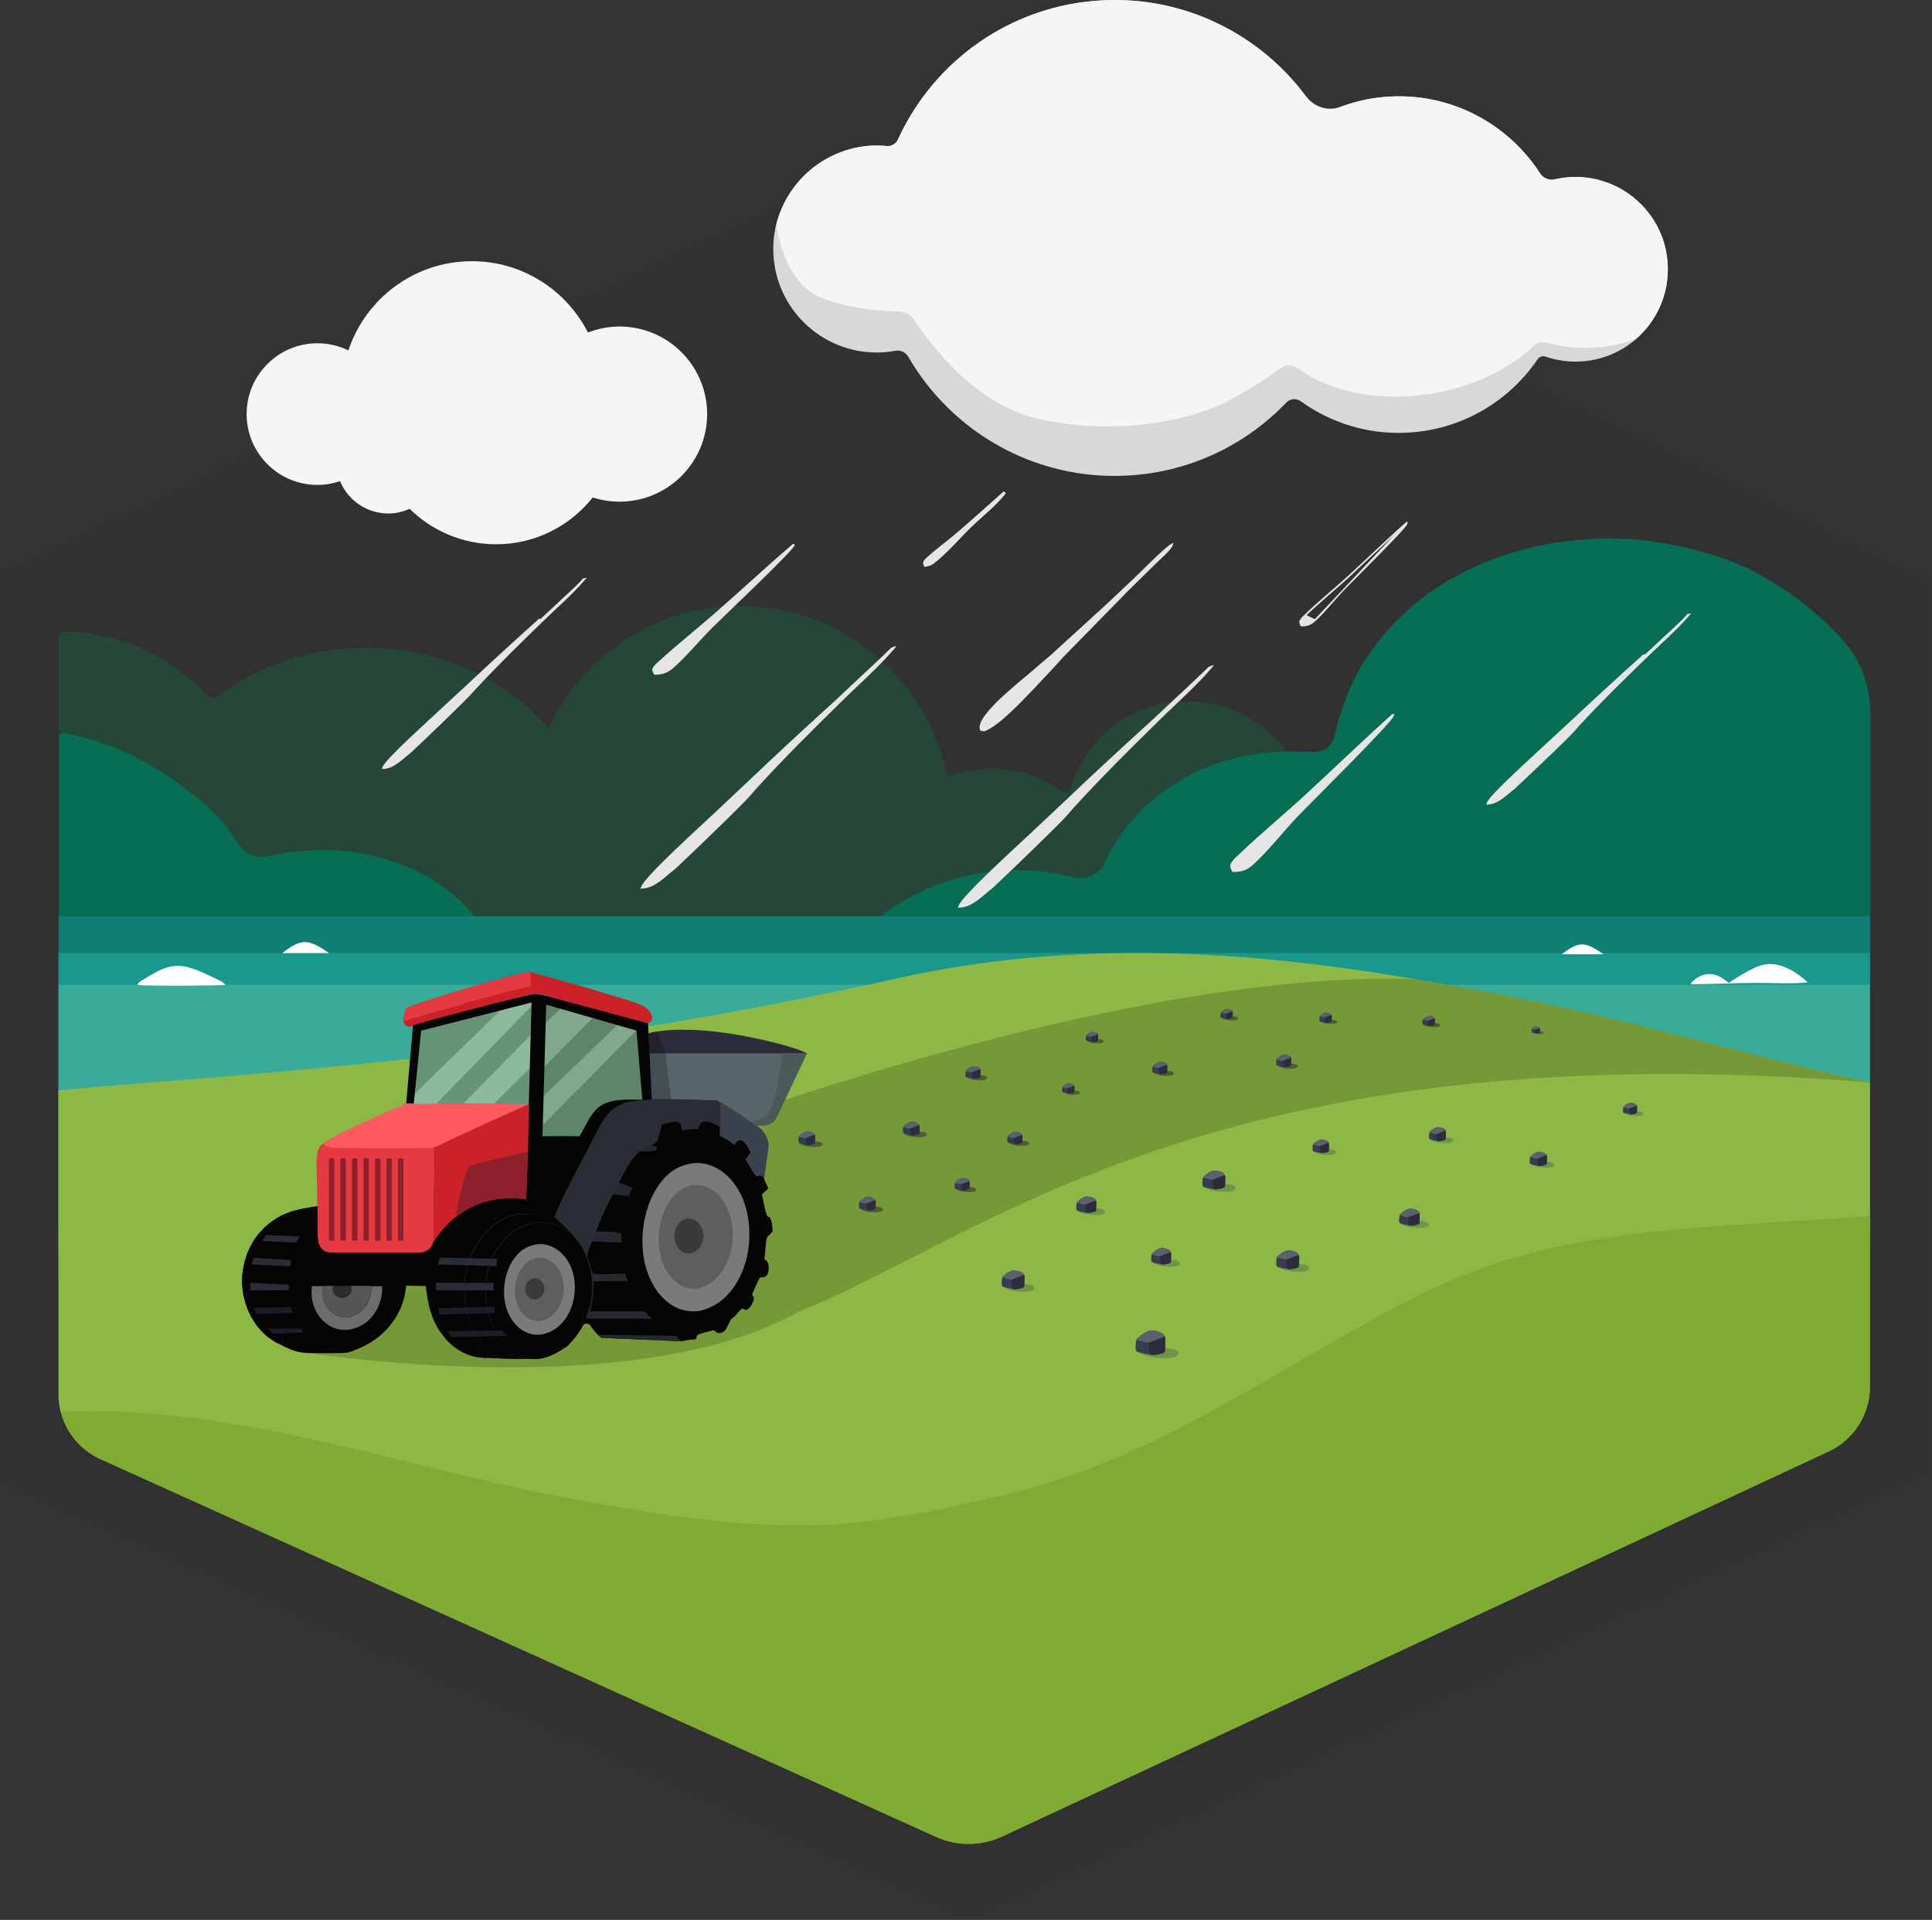 <svg width="165" height="164" viewBox="0 0 165 164" fill="none" xmlns="http://www.w3.org/2000/svg">
<rect x="0" y="0" width="165" height="164" fill="#333333" stroke="none"/>
<path opacity="0.1" d="M0 49.233V126.273L82.8 163.713L164.7 125.553V49.953L83.7 9.633L0 49.233Z" fill="#222222"/>
<path d="M104.901 60.503C98.771 58.453 93.031 61.983 91.451 67.303C91.351 67.643 90.961 67.783 90.661 67.573C88.971 66.373 86.911 65.663 84.681 65.663C83.461 65.663 82.291 65.883 81.211 66.273C81.041 66.333 80.851 66.233 80.821 66.053C79.091 57.893 71.861 51.763 63.191 51.763C56.051 51.763 49.901 55.923 46.981 61.933C46.921 62.063 46.761 62.083 46.661 61.983C43.011 57.933 37.471 55.333 31.251 55.333C26.431 55.333 22.031 56.893 18.591 59.483C18.281 59.713 17.861 59.673 17.611 59.383C14.751 56.153 10.421 54.043 5.541 53.923C5.261 53.923 5.031 54.143 5.031 54.423V83.103C8.051 83.103 10.861 82.353 13.271 81.053C16.451 87.163 23.301 91.413 31.251 91.413C31.741 91.413 32.231 91.383 32.711 91.343C35.551 97.573 41.821 101.913 49.111 101.913C57.841 101.913 65.111 95.713 66.781 87.483C70.531 86.723 73.841 84.793 76.351 82.103C78.231 84.663 81.251 86.333 84.681 86.333C89.631 86.333 93.751 82.853 94.771 78.213C96.561 79.693 98.851 80.583 101.351 80.583C108.241 80.583 113.551 73.843 111.051 66.593C110.061 63.743 107.761 61.473 104.901 60.513V60.503Z" fill="#244738"/>
<path d="M159.74 84.063V61.003C159.74 58.853 159.07 56.723 157.7 55.053C155.65 52.563 152.81 50.463 149.91 48.873C147.09 47.403 143.82 46.623 140.59 46.173C134.22 45.483 127.7 46.883 122.62 50.263C119.86 52.103 117.85 54.333 116.21 56.963C115.13 58.913 114.43 60.793 113.99 62.843C113.81 63.713 113.02 64.313 112.14 64.253C108.03 63.953 103.95 64.703 100.54 66.823C97.64 68.623 95.62 70.943 94.35 73.693C93.88 74.713 92.72 75.213 91.62 74.933C87.87 74.003 84.12 74.093 80.36 75.463C77.19 76.613 74.19 78.663 72.25 81.113C72.06 81.353 71.88 81.643 71.66 81.843C71.17 82.593 70.59 83.363 70.25 84.173C72.41 84.223 74.59 84.213 76.75 84.173L136.4 84.063H159.75H159.74Z" fill="#076D54"/>
<path d="M43.581 80.903C42.651 80.763 41.861 80.223 41.351 79.433C39.831 77.033 37.451 75.113 34.531 73.953C30.781 72.463 26.791 72.253 22.901 73.143C21.911 73.363 20.901 72.953 20.351 72.093C20.051 71.623 19.731 71.153 19.391 70.703C19.351 70.643 19.321 70.583 19.271 70.523C19.221 70.463 19.171 70.413 19.121 70.353C19.021 70.233 18.921 70.113 18.811 69.993C18.681 69.843 18.551 69.703 18.411 69.573C18.291 69.443 18.171 69.303 18.041 69.183H18.031C16.981 68.173 16.041 67.523 16.041 67.523H16.031C12.761 65.013 9.431 63.363 5.461 62.613C5.241 62.573 5.031 62.743 5.031 62.973V84.203H51.031L50.851 84.163H51.031C49.101 82.303 46.391 81.323 43.571 80.913L43.581 80.903Z" fill="#076D54"/>
<path d="M5 78.263V109.023C5 111.413 6.4 113.583 8.57 114.563L9.72 115.083L41.26 117.763L156.54 113.703C158.47 112.643 159.7 110.613 159.7 108.393V78.273H5V78.263Z" fill="#117E73"/>
<path d="M5 81.413V107.023C5 109.413 6.4 111.583 8.57 112.563L23.72 119.413L41.26 120.903L144.68 117.263L156.18 111.903C158.32 110.903 159.69 108.753 159.69 106.393V81.413H5Z" fill="#1B988D"/>
<path d="M5 84.113V105.023C5 107.413 6.4 109.583 8.57 110.563L36.54 123.213L41.26 123.613L133.75 120.363L156.18 109.913C158.32 108.913 159.69 106.763 159.69 104.403V84.123H5V84.113Z" fill="#39AB9B"/>
<path d="M8.572 124.633L79.962 156.913C81.742 157.713 83.782 157.703 85.552 156.883L156.182 123.973C158.322 122.973 159.692 120.823 159.692 118.463V92.453C136.642 87.473 106.582 76.843 76.572 83.583C44.542 90.773 19.212 91.763 4.992 93.143V119.093C4.992 121.483 6.392 123.653 8.562 124.633H8.572Z" fill="#8EB845"/>
<path d="M120.331 111.053C108.691 117.083 98.351 124.913 85.201 127.843C73.381 130.473 68 131.699 48.261 127.923C33.101 125.023 20.071 119.963 5.211 120.613C5.661 122.373 6.881 123.873 8.581 124.643L79.971 156.923C81.751 157.723 83.791 157.713 85.561 156.893L156.191 123.983C158.331 122.983 159.701 120.833 159.701 118.473V103.883C142.971 105.053 132.391 104.813 120.331 111.063V111.053Z" fill="#7FAB32"/>
<path d="M24.109 81.413C24.689 80.973 25.429 80.393 26.209 80.483C26.879 80.563 27.559 81.043 28.089 81.413" fill="white"/>
<path d="M133.391 81.513C133.911 81.113 134.571 80.603 135.261 80.683C135.861 80.753 136.461 81.183 136.941 81.513" fill="white"/>
<path d="M11.982 83.833C13.292 83.063 14.402 82.193 16.022 82.613C17.022 82.873 17.992 83.403 18.932 83.843C19.052 83.943 19.162 84.003 19.232 84.143C18.472 84.193 12.302 84.253 11.742 84.123C11.752 83.993 11.892 83.913 11.992 83.833H11.982Z" fill="white"/>
<path d="M147.64 83.953C148.6 83.373 149.94 82.383 151.07 82.353C152.3 82.313 153.51 83.103 154.38 83.903C153.51 84.073 151.03 83.953 149.99 83.963C148.13 83.963 146.29 84.073 144.43 84.073V83.963C144.81 83.573 145.27 83.263 145.82 83.213C146.55 83.143 147.11 83.513 147.63 83.963L147.64 83.953Z" fill="white"/>
<path d="M82.86 44.973L82.894 45.009C83.193 44.72 83.519 44.428 83.851 44.132C84.035 43.967 84.221 43.801 84.405 43.632C84.919 43.162 85.416 42.677 85.809 42.174L85.836 42.139L85.805 42.108L85.765 42.068L85.73 42.032L85.694 42.068L85.685 42.077C85.266 42.447 84.848 42.82 84.431 43.192C83.485 44.035 82.541 44.877 81.577 45.695L81.577 45.695C81.265 45.96 80.938 46.218 80.608 46.477C80.517 46.549 80.425 46.621 80.334 46.694C79.914 47.026 79.498 47.364 79.116 47.726C79.05 47.782 78.996 47.835 78.956 47.899C78.915 47.964 78.891 48.036 78.88 48.127L78.878 48.142L78.885 48.155L78.975 48.335L78.992 48.368L79.028 48.362C79.27 48.322 79.49 48.271 79.7 48.113L79.7 48.113C80.278 47.67 80.818 47.146 81.342 46.607C81.519 46.425 81.694 46.241 81.868 46.059C82.211 45.699 82.55 45.343 82.894 45.009L82.86 44.973ZM82.86 44.973C83.159 44.683 83.486 44.391 83.819 44.093C84.519 43.467 85.241 42.821 85.77 42.143L79.02 48.313C79.26 48.273 79.47 48.223 79.67 48.073C80.438 47.485 81.14 46.75 81.831 46.025C82.174 45.665 82.515 45.308 82.86 44.973Z" fill="#E5E5E5" stroke="#E5E5E5" stroke-width="0.1"/>
<path d="M120.172 44.596L120.141 44.743C120.138 44.762 120.127 44.783 120.116 44.802C120.104 44.823 120.088 44.847 120.068 44.874C120.029 44.928 119.973 44.997 119.905 45.077C119.768 45.238 119.577 45.449 119.347 45.694C118.888 46.185 118.276 46.815 117.647 47.454C116.999 48.113 116.332 48.782 115.794 49.322C115.287 49.831 114.894 50.225 114.739 50.387C114.423 50.719 114.12 51.064 113.816 51.41C113.736 51.502 113.656 51.593 113.575 51.685C113.19 52.121 112.799 52.553 112.377 52.949M120.172 44.596L112.342 52.913M120.172 44.596L120.059 44.696C119.073 45.572 118.109 46.477 117.145 47.38C116.439 48.043 115.733 48.705 115.019 49.356M120.172 44.596L115.053 49.393M112.377 52.949C112.377 52.949 112.377 52.949 112.377 52.949L112.342 52.913M112.377 52.949C112.377 52.949 112.377 52.949 112.377 52.949L112.342 52.913M112.377 52.949C112.185 53.131 112.018 53.26 111.829 53.343C111.639 53.425 111.431 53.458 111.162 53.453L111.135 53.452L111.12 53.43C111.084 53.373 111.062 53.329 111.046 53.281C111.031 53.234 111.023 53.185 111.013 53.12L111.011 53.109L111.015 53.097C111.058 52.968 111.135 52.859 111.223 52.763C111.288 52.691 111.361 52.624 111.43 52.56C111.453 52.539 111.476 52.517 111.498 52.497M112.342 52.913C111.962 53.273 111.693 53.413 111.163 53.403C111.093 53.293 111.082 53.243 111.062 53.113C111.132 52.904 111.301 52.747 111.463 52.598C111.486 52.576 111.51 52.554 111.533 52.533M111.498 52.497C111.498 52.497 111.498 52.497 111.498 52.497L111.533 52.533M111.498 52.497C111.498 52.497 111.498 52.497 111.498 52.497L111.533 52.533M111.498 52.497C112.193 51.826 112.928 51.188 113.66 50.553C114.117 50.155 114.574 49.759 115.019 49.356M111.533 52.533C112.227 51.863 112.96 51.227 113.691 50.592C114.148 50.194 114.606 49.797 115.053 49.393M120.092 44.733C120.087 44.759 120.054 44.811 119.998 44.884C120.04 44.846 120.083 44.808 120.126 44.77L120.092 44.733ZM120.092 44.733L120.044 44.723C120.044 44.723 120.043 44.723 120.043 44.723L120.043 44.725C120.042 44.727 120.041 44.729 120.04 44.731C120.038 44.737 120.034 44.743 120.03 44.752C120.02 44.769 120.006 44.79 119.987 44.815C119.979 44.826 119.97 44.838 119.961 44.85C120.005 44.811 120.049 44.772 120.092 44.733ZM115.053 49.393L115.019 49.356C115.019 49.356 115.019 49.356 115.019 49.356M115.053 49.393L115.019 49.356C115.019 49.356 115.019 49.356 115.019 49.356" fill="#E5E5E5" stroke="#E5E5E5" stroke-width="0.1"/>
<path d="M55.957 57.543C56.697 57.513 57.067 57.323 57.567 56.873C58.237 56.263 58.846 55.598 59.454 54.934C59.852 54.498 60.251 54.063 60.667 53.643L55.957 57.543ZM55.957 57.543C55.857 57.413 55.837 57.353 55.797 57.213L55.957 57.543ZM67.817 46.543L67.753 46.537L67.734 46.515C66.454 47.614 65.199 48.743 63.944 49.871C62.983 50.734 62.024 51.597 61.054 52.445L61.054 52.445C60.424 52.998 59.777 53.539 59.13 54.081C58.2 54.861 57.268 55.642 56.383 56.456C56.356 56.48 56.327 56.505 56.297 56.53C56.203 56.611 56.103 56.697 56.015 56.788C55.899 56.908 55.797 57.042 55.749 57.198L55.745 57.212L55.749 57.227C55.769 57.296 55.785 57.35 55.809 57.403C55.834 57.456 55.866 57.507 55.917 57.574L55.933 57.594L55.959 57.593C56.333 57.578 56.617 57.522 56.872 57.411C57.126 57.301 57.349 57.137 57.6 56.91L57.6 56.91C58.157 56.403 58.671 55.859 59.176 55.311C59.281 55.196 59.386 55.082 59.491 54.967C59.889 54.532 60.287 54.097 60.702 53.678L60.702 53.678C60.919 53.459 61.492 52.907 62.224 52.201C62.91 51.541 63.734 50.746 64.537 49.964C65.367 49.155 66.173 48.36 66.778 47.741C67.08 47.431 67.332 47.166 67.511 46.964C67.6 46.864 67.672 46.778 67.723 46.711C67.748 46.678 67.769 46.648 67.785 46.623C67.792 46.611 67.799 46.599 67.804 46.587L67.817 46.576V46.553V46.543Z" fill="#E5E5E5" stroke="#E5E5E5" stroke-width="0.1"/>
<path d="M119.005 61.104L119.019 61.043H118.956H118.946H118.927L118.913 61.056C117.402 62.415 115.918 63.809 114.434 65.203C113.363 66.208 112.293 67.214 111.212 68.206C110.5 68.858 109.771 69.496 109.04 70.135C107.958 71.082 106.874 72.03 105.842 73.026C105.806 73.06 105.768 73.094 105.731 73.128C105.625 73.224 105.517 73.322 105.419 73.428C105.287 73.572 105.172 73.733 105.109 73.927L105.105 73.94L105.107 73.953C105.148 74.146 105.169 74.232 105.273 74.408L105.287 74.432L105.316 74.433C105.73 74.438 106.048 74.387 106.335 74.264C106.621 74.14 106.874 73.946 107.161 73.669C107.808 73.057 108.404 72.393 108.99 71.723C109.102 71.596 109.213 71.468 109.324 71.34C109.797 70.797 110.269 70.255 110.762 69.737L110.762 69.737C111 69.488 111.606 68.876 112.389 68.087C113.206 67.263 114.214 66.246 115.196 65.245C116.156 64.265 117.091 63.3 117.793 62.548C118.144 62.172 118.437 61.849 118.646 61.603C118.751 61.48 118.835 61.376 118.895 61.294C118.925 61.253 118.95 61.217 118.968 61.186C118.985 61.157 118.999 61.128 119.005 61.104ZM118.896 61.205C118.373 61.983 114.624 65.762 112.355 68.051C111.571 68.841 110.964 69.453 110.726 69.703L118.896 61.205Z" fill="#E5E5E5" stroke="#E5E5E5" stroke-width="0.1"/>
<path d="M88.736 56.874L88.736 56.875C91.042 54.945 93.236 52.875 95.425 50.81C95.854 50.405 96.284 50 96.713 49.597C96.888 49.432 97.151 49.173 97.457 48.873C97.745 48.59 98.07 48.27 98.394 47.957C98.728 47.636 99.059 47.323 99.346 47.067C99.631 46.813 99.875 46.613 100.032 46.52L100.134 46.46L100.106 46.575C100.095 46.62 100.066 46.674 100.027 46.73C99.987 46.788 99.935 46.854 99.874 46.924C99.752 47.065 99.594 47.227 99.43 47.389C99.266 47.55 99.095 47.712 98.947 47.851C98.928 47.869 98.909 47.887 98.891 47.904C98.768 48.02 98.666 48.116 98.603 48.178L98.603 48.178C98.036 48.74 97.466 49.299 96.897 49.858C94.522 52.19 92.146 54.523 89.945 57.006L89.944 57.008L89.944 57.008C89.698 57.261 89.393 57.589 89.048 57.959C88.498 58.549 87.85 59.245 87.193 59.908C86.658 60.449 86.114 60.97 85.609 61.399C85.105 61.827 84.635 62.165 84.249 62.338M88.736 56.874L84.228 62.293M88.736 56.874L88.732 56.878L88.723 56.887M88.736 56.874L88.758 56.923M84.249 62.338C84.249 62.339 84.248 62.339 84.248 62.339L84.228 62.293M84.249 62.338C84.249 62.338 84.249 62.338 84.249 62.338L84.228 62.293M84.249 62.338C84.164 62.378 84.094 62.407 84.021 62.414C83.947 62.421 83.873 62.406 83.78 62.37L83.759 62.361L83.751 62.34C83.747 62.331 83.744 62.321 83.74 62.312C83.731 62.289 83.723 62.269 83.718 62.249C83.71 62.22 83.708 62.19 83.708 62.143C83.708 61.968 83.774 61.77 83.886 61.559C83.998 61.347 84.159 61.117 84.354 60.878C84.744 60.4 85.273 59.876 85.834 59.365C86.395 58.853 86.988 58.353 87.506 57.921C87.587 57.853 87.667 57.787 87.744 57.722C88.158 57.378 88.505 57.088 88.723 56.887M84.228 62.293C84.058 62.373 83.978 62.393 83.798 62.323C83.793 62.311 83.789 62.301 83.786 62.291C83.765 62.238 83.758 62.22 83.758 62.143C83.758 61.109 86.225 59.053 87.776 57.761C88.19 57.416 88.539 57.125 88.758 56.923M88.723 56.887L88.722 56.888L88.758 56.923M88.723 56.887C88.723 56.887 88.724 56.886 88.724 56.886L88.758 56.923M100.022 46.645C99.863 46.922 99.255 47.493 98.857 47.867C98.734 47.983 98.631 48.08 98.568 48.143C98.001 48.704 97.432 49.263 96.862 49.822C94.487 52.154 92.11 54.489 89.908 56.973L100.022 46.645ZM100.022 46.645C100.044 46.63 100.064 46.617 100.083 46.606L100.058 46.563L100.009 46.551C100.006 46.566 99.997 46.586 99.984 46.61C99.483 46.95 98.33 48.084 97.492 48.908C97.187 49.209 96.923 49.468 96.748 49.633C96.318 50.036 95.889 50.441 95.459 50.846C93.27 52.911 91.075 54.982 88.768 56.913L100.022 46.645Z" fill="#E5E5E5" stroke="#E5E5E5" stroke-width="0.1"/>
<path d="M98.719 61.277L98.703 61.291V61.302C96.055 63.7 93.427 66.128 90.839 68.597C90.839 68.597 90.839 68.597 90.839 68.597L87.999 71.266L87.999 71.267C87.83 71.426 87.573 71.664 87.257 71.956C86.564 72.597 85.592 73.498 84.666 74.388C83.992 75.037 83.342 75.681 82.841 76.217C82.591 76.486 82.377 76.728 82.217 76.93C82.058 77.131 81.947 77.299 81.906 77.417L81.882 77.486L81.955 77.483C82.515 77.462 83.018 77.188 83.479 76.847C83.71 76.676 83.932 76.488 84.147 76.305L84.172 76.283C84.379 76.108 84.578 75.938 84.773 75.793L84.773 75.793L84.777 75.789C86.188 74.459 87.588 73.109 88.968 71.759L88.969 71.758C89.179 71.548 89.393 71.338 89.608 71.128C90.309 70.441 91.017 69.748 91.631 68.996C94.02 66.367 96.538 63.878 99.078 61.389L99.078 61.389C99.508 60.964 99.954 60.542 100.401 60.118C101.433 59.139 102.478 58.149 103.381 57.093H103.404L103.418 57.065L103.437 57.026L103.531 56.916L103.485 56.93L103.494 56.913L103.376 56.956L103.274 56.993H103.263L103.248 57.007C102.316 57.921 101.36 58.81 100.402 59.701C99.84 60.224 99.278 60.747 98.719 61.277Z" fill="#E5E5E5" stroke="#E5E5E5" stroke-width="0.1"/>
<path d="M71.609 59.647L71.594 59.661V59.672C68.946 62.07 66.318 64.498 63.729 66.967C63.729 66.967 63.729 66.967 63.729 66.967L60.889 69.637L60.889 69.637C60.721 69.796 60.463 70.034 60.148 70.326C59.455 70.968 58.482 71.868 57.557 72.758C56.883 73.407 56.233 74.051 55.732 74.588C55.482 74.856 55.268 75.098 55.108 75.301C54.949 75.502 54.837 75.669 54.797 75.787L54.773 75.856L54.846 75.853C55.406 75.832 55.908 75.558 56.37 75.217C56.601 75.046 56.823 74.858 57.038 74.675L57.063 74.654C57.269 74.478 57.468 74.308 57.664 74.163L57.664 74.163L57.668 74.159C59.078 72.829 60.478 71.479 61.859 70.129L61.859 70.128C62.07 69.918 62.284 69.708 62.498 69.498C63.2 68.811 63.908 68.118 64.522 67.366C66.91 64.737 69.429 62.248 71.969 59.759L71.969 59.759C72.399 59.334 72.844 58.912 73.292 58.488C74.324 57.509 75.368 56.519 76.271 55.463H76.295L76.308 55.435L76.328 55.397L76.421 55.287L76.376 55.3L76.385 55.283L76.267 55.326L76.165 55.363H76.153L76.139 55.377C75.206 56.291 74.25 57.18 73.293 58.071C72.731 58.594 72.168 59.117 71.609 59.647Z" fill="#E5E5E5" stroke="#E5E5E5" stroke-width="0.1"/>
<mask id="path-21-outside-1_2512_8784" maskUnits="userSpaceOnUse" x="126.07" y="51.543" width="19" height="18" fill="black">
<rect fill="white" x="126.07" y="51.543" width="19" height="18"/>
<path d="M144.08 52.563H144.15L144.17 52.543L144.08 52.573L144.16 52.553C143.12 53.763 141.85 54.853 140.7 55.973C138.67 57.933 136.67 59.893 134.76 61.963C134.12 62.733 133.35 63.433 132.64 64.133C131.53 65.193 130.42 66.263 129.3 67.303C128.65 67.783 127.94 68.593 127.07 68.623C127.31 67.943 131.06 64.603 131.91 63.793L134.18 61.693C136.25 59.753 138.34 57.833 140.45 55.943"/>
</mask>
<path d="M144.08 52.563H144.15L144.17 52.543L144.08 52.573L144.16 52.553C143.12 53.763 141.85 54.853 140.7 55.973C138.67 57.933 136.67 59.893 134.76 61.963C134.12 62.733 133.35 63.433 132.64 64.133C131.53 65.193 130.42 66.263 129.3 67.303C128.65 67.783 127.94 68.593 127.07 68.623C127.31 67.943 131.06 64.603 131.91 63.793L134.18 61.693C136.25 59.753 138.34 57.833 140.45 55.943" fill="#E5E5E5"/>
<path d="M144.15 52.563V52.663H144.192L144.221 52.634L144.15 52.563ZM144.17 52.543L144.241 52.614L144.139 52.448L144.17 52.543ZM144.08 52.573L144.049 52.478L144.105 52.67L144.08 52.573ZM144.16 52.553L144.236 52.618L144.441 52.38L144.136 52.456L144.16 52.553ZM140.7 55.973L140.77 56.045L140.77 56.045L140.7 55.973ZM134.76 61.963L134.687 61.895L134.683 61.899L134.76 61.963ZM132.64 64.133L132.709 64.205L132.711 64.204L132.64 64.133ZM129.3 67.303L129.36 67.384L129.368 67.376L129.3 67.303ZM127.07 68.623L126.976 68.59L126.927 68.728L127.074 68.723L127.07 68.623ZM131.91 63.793L131.842 63.72L131.841 63.721L131.91 63.793ZM134.18 61.693L134.248 61.766L134.249 61.766L134.18 61.693ZM144.08 52.663H144.15V52.463H144.08V52.663ZM144.221 52.634L144.241 52.614L144.1 52.472L144.08 52.492L144.221 52.634ZM144.139 52.448L144.049 52.478L144.112 52.668L144.202 52.638L144.139 52.448ZM144.105 52.67L144.185 52.65L144.136 52.456L144.056 52.476L144.105 52.67ZM144.084 52.488C143.048 53.693 141.787 54.775 140.631 55.901L140.77 56.045C141.914 54.931 143.192 53.833 144.236 52.618L144.084 52.488ZM140.631 55.901C138.601 57.861 136.599 59.823 134.687 61.895L134.834 62.031C136.742 59.963 138.74 58.005 140.77 56.045L140.631 55.901ZM134.683 61.899C134.048 62.664 133.284 63.358 132.57 64.062L132.711 64.204C133.416 63.508 134.193 62.802 134.837 62.027L134.683 61.899ZM132.571 64.061C131.461 65.121 130.352 66.19 129.232 67.23L129.368 67.376C130.489 66.336 131.6 65.265 132.709 64.205L132.571 64.061ZM129.241 67.222C129.075 67.345 128.906 67.488 128.736 67.631C128.564 67.775 128.39 67.92 128.209 68.051C127.847 68.313 127.472 68.509 127.067 68.523L127.074 68.723C127.539 68.707 127.954 68.483 128.326 68.213C128.513 68.077 128.693 67.928 128.864 67.784C129.037 67.639 129.2 67.501 129.36 67.383L129.241 67.222ZM127.165 68.656C127.188 68.589 127.263 68.475 127.39 68.316C127.515 68.161 127.682 67.974 127.881 67.764C128.278 67.345 128.794 66.839 129.33 66.329C129.867 65.819 130.422 65.305 130.897 64.867C131.371 64.43 131.766 64.069 131.979 63.865L131.841 63.721C131.63 63.922 131.237 64.282 130.761 64.72C130.287 65.158 129.73 65.673 129.193 66.184C128.655 66.695 128.136 67.203 127.736 67.627C127.536 67.838 127.364 68.03 127.234 68.191C127.108 68.348 127.012 68.487 126.976 68.59L127.165 68.656ZM131.978 63.866L134.248 61.766L134.112 61.62L131.842 63.72L131.978 63.866ZM134.249 61.766C136.318 59.826 138.408 57.907 140.517 56.017L140.384 55.868C138.273 57.759 136.182 59.679 134.112 61.62L134.249 61.766Z" fill="#E5E5E5" mask="url(#path-21-outside-1_2512_8784)"/>
<mask id="path-23-outside-2_2512_8784" maskUnits="userSpaceOnUse" x="31.75" y="48.503" width="19" height="18" fill="black">
<rect fill="white" x="31.75" y="48.503" width="19" height="18"/>
<path d="M49.76 49.523H49.83L49.85 49.503L49.76 49.533L49.84 49.513C48.8 50.723 47.53 51.813 46.38 52.933C44.35 54.893 42.35 56.853 40.44 58.923C39.8 59.693 36.1 63.213 34.98 64.263C34.33 64.743 33.62 65.553 32.75 65.583C32.99 64.903 36.74 61.563 37.59 60.753L39.86 58.653C41.93 56.713 44.02 54.793 46.13 52.903"/>
</mask>
<path d="M49.76 49.523H49.83L49.85 49.503L49.76 49.533L49.84 49.513C48.8 50.723 47.53 51.813 46.38 52.933C44.35 54.893 42.35 56.853 40.44 58.923C39.8 59.693 36.1 63.213 34.98 64.263C34.33 64.743 33.62 65.553 32.75 65.583C32.99 64.903 36.74 61.563 37.59 60.753L39.86 58.653C41.93 56.713 44.02 54.793 46.13 52.903" fill="#E5E5E5"/>
<path d="M49.83 49.523V49.623H49.871L49.901 49.594L49.83 49.523ZM49.85 49.503L49.921 49.574L49.818 49.408L49.85 49.503ZM49.76 49.533L49.728 49.438L49.784 49.63L49.76 49.533ZM49.84 49.513L49.916 49.578L50.121 49.34L49.816 49.416L49.84 49.513ZM46.38 52.933L46.45 53.005L46.45 53.005L46.38 52.933ZM40.44 58.923L40.366 58.855L40.363 58.859L40.44 58.923ZM34.98 64.263L35.04 64.344L35.048 64.336L34.98 64.263ZM32.75 65.583L32.656 65.55L32.607 65.688L32.753 65.683L32.75 65.583ZM37.59 60.753L37.522 60.679L37.521 60.681L37.59 60.753ZM39.86 58.653L39.928 58.726L39.928 58.726L39.86 58.653ZM49.76 49.623H49.83V49.423H49.76V49.623ZM49.901 49.594L49.921 49.574L49.779 49.432L49.759 49.452L49.901 49.594ZM49.818 49.408L49.728 49.438L49.792 49.628L49.882 49.598L49.818 49.408ZM49.784 49.63L49.864 49.61L49.816 49.416L49.736 49.436L49.784 49.63ZM49.764 49.448C48.728 50.653 47.467 51.735 46.31 52.861L46.45 53.005C47.593 51.891 48.872 50.792 49.916 49.578L49.764 49.448ZM46.31 52.861C44.28 54.821 42.279 56.783 40.367 58.855L40.514 58.991C42.421 56.923 44.42 54.965 46.45 53.005L46.31 52.861ZM40.363 58.859C40.047 59.239 38.968 60.306 37.821 61.416C36.676 62.523 35.471 63.665 34.912 64.19L35.048 64.336C35.609 63.81 36.814 62.668 37.959 61.56C39.102 60.454 40.193 59.377 40.517 58.987L40.363 58.859ZM34.921 64.183C34.755 64.305 34.586 64.448 34.415 64.591C34.244 64.735 34.069 64.88 33.889 65.011C33.527 65.273 33.152 65.469 32.747 65.483L32.753 65.683C33.218 65.667 33.633 65.443 34.006 65.173C34.193 65.037 34.373 64.888 34.544 64.744C34.716 64.599 34.88 64.461 35.039 64.343L34.921 64.183ZM32.844 65.616C32.868 65.549 32.942 65.435 33.07 65.276C33.195 65.121 33.362 64.934 33.561 64.724C33.957 64.305 34.474 63.799 35.01 63.289C35.546 62.779 36.102 62.265 36.577 61.827C37.051 61.39 37.446 61.029 37.659 60.825L37.521 60.681C37.309 60.882 36.917 61.242 36.441 61.68C35.966 62.118 35.41 62.633 34.872 63.144C34.335 63.655 33.816 64.163 33.415 64.587C33.215 64.798 33.044 64.99 32.914 65.151C32.788 65.308 32.692 65.447 32.656 65.55L32.844 65.616ZM37.658 60.826L39.928 58.726L39.792 58.58L37.522 60.679L37.658 60.826ZM39.928 58.726C41.998 56.786 44.087 54.867 46.197 52.977L46.063 52.828C43.953 54.719 41.862 56.639 39.792 58.58L39.928 58.726Z" fill="#E5E5E5" mask="url(#path-23-outside-2_2512_8784)"/>
<path d="M52.913 27.893C51.962 27.893 51.053 28.083 50.212 28.403C48.373 24.793 44.633 22.313 40.303 22.313C35.383 22.313 31.223 25.513 29.753 29.933C28.953 29.543 28.062 29.323 27.113 29.323C23.773 29.323 21.062 32.033 21.062 35.373C21.062 38.713 23.773 41.423 27.113 41.423C27.793 41.423 28.433 41.303 29.043 41.103C29.712 42.723 31.302 43.863 33.163 43.863C33.812 43.863 34.432 43.713 34.983 43.463C36.883 45.333 39.492 46.493 42.373 46.493C45.722 46.493 48.693 44.923 50.623 42.493C51.343 42.723 52.112 42.853 52.913 42.853C57.042 42.853 60.392 39.503 60.392 35.373C60.392 31.243 57.042 27.893 52.913 27.893Z" fill="#F5F5F5"/>
<path d="M136.521 15.363C134.891 14.953 133.341 15.083 131.971 15.553C129.391 10.973 124.391 7.983 118.791 8.243C116.571 8.343 114.501 8.963 112.671 9.953C108.951 3.713 102.001 -0.337 94.241 0.023C86.111 0.403 79.321 5.513 76.401 12.563C74.671 12.263 72.801 12.423 70.861 13.433C68.151 14.843 66.271 17.573 66.061 20.623C65.691 26.003 70.071 30.343 75.291 30.103C75.701 30.083 76.101 30.033 76.491 29.963C76.931 29.883 77.351 30.103 77.581 30.493C81.261 36.853 88.281 40.993 96.131 40.633C101.551 40.383 106.371 38.023 109.851 34.393C110.181 34.043 110.711 34.003 111.101 34.283C113.631 36.103 116.771 37.123 120.121 36.963C124.811 36.743 128.871 34.293 131.321 30.683C131.471 30.463 131.741 30.373 132.001 30.463C132.911 30.773 133.891 30.933 134.921 30.883C139.711 30.663 143.301 26.213 142.261 21.313C141.651 18.423 139.381 16.093 136.521 15.373V15.363Z" fill="#D8D8D8"/>
<path d="M136.542 15.363C135.232 15.033 133.973 15.043 132.823 15.313C132.333 15.423 131.802 15.233 131.533 14.803C128.843 10.653 124.093 7.993 118.803 8.243C117.283 8.313 115.833 8.623 114.473 9.133C113.393 9.543 112.203 9.123 111.513 8.193C107.613 2.963 101.263 -0.307 94.252 0.023C86.392 0.393 79.793 5.173 76.722 11.853C76.543 12.253 76.142 12.513 75.703 12.473C75.302 12.433 74.892 12.423 74.483 12.443C70.483 12.633 67.233 15.443 66.312 19.143C66.312 19.193 66.793 24.053 70.103 25.413C72.463 26.383 75.272 26.573 76.703 26.603C77.282 26.613 77.812 26.903 78.132 27.393C79.433 29.403 83.293 34.613 88.823 35.813C95.713 37.303 102.003 35.813 105.083 34.143C107.063 33.073 108.573 32.043 109.403 31.433C109.823 31.133 110.373 31.143 110.793 31.443C112.143 32.423 115.513 34.313 120.973 33.793C126.433 33.273 129.783 30.703 130.923 29.583C131.232 29.283 131.673 29.163 132.092 29.273C133.382 29.633 136.363 30.193 139.713 28.953C141.803 27.143 142.923 24.263 142.232 21.213C141.592 18.373 139.342 16.073 136.512 15.363H136.542Z" fill="#F5F5F5"/>
<path d="M159.701 92.453C147.841 89.893 137.681 86.453 123.061 84.043C122.571 83.983 121.041 83.643 120.741 83.633C94.311 82.773 54.601 98.333 54.601 98.333L54.181 101.363L50.121 98.273L34.221 102.473L25.141 115.403C25.141 115.403 53.801 120.193 68.211 112.043C83.831 105.863 103.671 87.953 159.691 92.463L159.701 92.453Z" fill="#749936"/>
<path d="M58.37 87.963C62.33 87.923 68.11 89.443 68.9 89.983C68.53 90.603 63.88 92.203 63.28 92.603C62.83 92.893 62.3 93.033 61.78 93.133C60.23 93.433 58.64 93.483 57.07 93.523C56.62 93.533 56.16 93.543 55.72 93.443C54.82 93.233 54.1 92.593 53.42 91.973C52.38 88.263 55.93 87.973 58.38 87.953L58.37 87.963Z" fill="#2C2D3C"/>
<path d="M54.604 89.983H68.904L66.334 95.433C66.124 95.883 65.654 96.173 65.154 96.153L54.634 95.823L54.594 89.993L54.604 89.983Z" fill="#566668"/>
<path d="M63.641 95.943L63.781 96.113L65.161 96.153C65.661 96.173 66.121 95.883 66.341 95.433L68.911 89.983H66.821C66.821 89.983 66.351 94.533 65.411 95.323C65.001 95.673 63.651 95.943 63.651 95.943H63.641Z" fill="#4B5959"/>
<path d="M55.368 94.793L57.408 94.593L56.818 89.983H55.258L55.368 94.793Z" fill="#424E4F"/>
<path d="M35.97 88.053L45.45 85.473L45.15 96.503L35.07 96.313L35.97 88.053Z" fill="#699376"/>
<path d="M61.092 94.003C61.522 93.943 64.392 96.043 64.392 96.043C65.112 96.363 65.602 97.063 65.652 97.853L65.072 102.033L63.992 102.523L61.082 98.653C61.082 98.653 60.652 94.063 61.082 94.003H61.092Z" fill="#3B424D"/>
<path d="M45.001 85.603L42.861 86.183L35.381 93.463L35.211 95.033L36.941 94.613L45.431 85.893L45.441 85.883L45.451 85.523L45.001 85.603Z" fill="#8EBA9C"/>
<path d="M45.372 88.363L39.492 94.353L41.832 94.613L45.302 91.203L45.372 88.363Z" fill="#8EBA9C"/>
<path d="M26.312 115.573C27.202 115.613 28.102 115.583 29.002 115.583C29.392 115.583 29.742 115.553 30.102 115.413C31.092 115.033 32.002 114.553 32.772 113.813C33.502 113.113 34.072 112.243 34.392 111.283C34.592 110.683 34.692 110.063 34.692 109.433C34.692 105.913 31.552 103.053 27.682 103.053C23.812 103.053 20.672 105.913 20.672 109.433C20.672 110.453 20.942 111.453 21.442 112.333C21.942 113.213 22.662 113.983 23.502 114.553C24.012 114.903 24.562 115.203 25.162 115.393C25.552 115.513 25.932 115.563 26.322 115.583L26.312 115.573Z" fill="#050505"/>
<path d="M34.093 95.073C34.303 95.123 34.523 95.213 34.713 95.293C34.983 95.393 35.233 95.413 35.523 95.423C36.133 95.443 36.753 95.433 37.363 95.443C39.283 95.463 41.183 95.833 43.073 96.153C44.073 96.323 45.083 96.483 46.083 96.393C47.083 96.303 48.103 95.933 48.793 95.203C49.103 94.873 49.343 94.473 49.733 94.233C50.123 94.003 50.593 93.973 51.043 93.953C54.403 93.823 57.773 93.943 61.133 94.003C61.343 94.003 61.503 94.173 61.503 94.373C61.503 95.003 61.533 95.643 61.483 96.273C61.493 96.533 61.483 96.773 61.463 97.023C61.913 97.243 62.333 97.493 62.723 97.813C62.833 97.633 62.923 97.433 63.153 97.403C63.313 97.383 63.433 97.463 63.543 97.563C63.783 97.793 63.943 98.153 64.103 98.433L63.663 99.043C63.973 99.493 64.243 100.093 64.603 100.493C64.713 100.473 64.823 100.453 64.933 100.423C65.063 100.453 65.133 100.483 65.203 100.593C65.253 100.673 65.283 100.783 65.323 100.863L65.613 101.523C65.433 101.693 65.263 101.863 65.073 102.023C65.153 102.343 65.393 103.833 65.573 103.923C65.623 103.953 65.663 103.963 65.723 103.983C65.963 104.283 65.953 104.803 65.983 105.163L65.953 105.213C65.873 105.333 65.793 105.423 65.673 105.523C65.613 105.573 65.543 105.623 65.513 105.693C65.393 105.983 65.353 107.133 65.283 107.553C65.453 107.683 65.593 107.783 65.623 108.003C65.663 108.303 65.673 108.703 65.473 108.953C65.293 109.173 65.123 109.063 64.903 109.133C64.853 109.153 64.233 110.493 64.243 110.613C64.243 110.673 64.263 110.663 64.313 110.713C64.383 110.833 64.403 110.893 64.373 111.033C64.303 111.313 64.083 111.713 63.823 111.853C63.773 111.883 63.753 111.883 63.703 111.903C63.603 111.873 63.513 111.833 63.423 111.783C63.173 111.863 62.953 112.253 62.753 112.443L62.693 112.493C62.603 112.563 62.493 112.643 62.423 112.733C62.133 113.123 62.053 113.903 61.393 113.873C61.223 113.873 61.123 113.753 61.003 113.643C61.003 113.643 60.993 113.633 60.983 113.623C60.663 113.723 59.703 113.883 59.513 114.103C59.503 114.173 59.493 114.243 59.473 114.313C59.453 114.363 59.423 114.383 59.373 114.403C59.273 114.443 59.163 114.423 59.063 114.433C58.903 114.443 58.743 114.463 58.593 114.493C58.483 114.513 58.333 114.573 58.213 114.543C58.123 114.513 58.073 114.423 58.013 114.353L57.873 114.163C57.283 114.253 56.663 114.213 56.063 114.203C54.563 114.203 52.993 114.093 51.503 114.243C51.413 114.243 51.313 114.243 51.243 114.173C50.933 113.943 50.663 113.573 50.413 113.223C50.253 113.003 49.913 113.013 49.783 113.253C49.423 113.903 48.993 114.463 48.443 115.003C46.303 116.453 45.733 116.013 44.683 116.083C43.643 116.113 42.573 116.033 41.533 115.993H41.413C39.943 115.983 38.603 115.173 37.763 113.993C36.573 112.503 36.453 110.453 36.363 109.853C36.013 109.853 34.683 109.823 34.683 109.823L34.593 110.133C34.593 110.133 34.383 110.813 34.263 111.153C33.883 112.133 33.183 112.873 32.483 113.673C31.793 114.343 31.333 114.813 30.433 115.163C29.883 115.313 29.383 115.583 28.813 115.503C27.713 115.353 28.363 115.413 27.253 115.383C25.733 115.343 26.013 115.503 23.673 114.703C23.653 114.703 23.623 114.683 23.603 114.673C23.263 114.473 20.183 112.583 20.863 108.323C21.543 104.063 25.893 103.233 25.893 103.233L27.123 103.023V98.493C27.143 98.403 27.163 98.313 27.203 98.233C27.413 97.733 27.913 97.493 28.383 97.273C28.903 97.043 29.443 96.873 29.963 96.653C30.143 96.573 30.333 96.493 30.493 96.363C30.703 96.193 30.893 95.953 31.163 95.923C32.103 95.833 32.733 95.083 33.703 95.013L34.103 95.043L34.093 95.073Z" fill="#050505"/>
<path d="M49.491 97.063C49.961 96.303 50.291 95.423 50.921 94.773C51.901 93.753 53.561 93.953 54.851 93.933C54.711 92.623 54.661 91.293 54.591 89.983C54.571 89.663 54.751 89.173 54.901 88.703L54.851 88.083L46.521 85.513L46.141 97.073C47.261 97.043 48.371 97.033 49.491 97.063Z" fill="#5C8569"/>
<path d="M46.448 87.513L46.328 91.283L50.758 86.823L48.048 85.993L46.448 87.513Z" fill="#80A98C"/>
<path d="M46.246 93.793L46.156 96.313L54.346 88.023L53.576 87.693L52.816 87.463L46.246 93.793Z" fill="#80A98C"/>
<path d="M35.288 87.423L34.688 94.273L35.337 94.293L35.968 88.043L45.398 85.633L44.938 102.463H45.788L46.328 97.073L46.648 85.823L54.358 88.033L54.858 93.943L55.667 94.023L55.347 87.413C55.347 87.413 46.318 84.833 45.688 84.903C44.708 85.013 35.288 87.433 35.288 87.433V87.423Z" fill="#050505"/>
<path d="M54.602 98.323C54.872 98.113 55.232 97.913 55.572 97.843C55.762 97.873 55.912 97.883 56.072 97.993L56.132 98.093C56.092 98.203 56.092 98.203 55.982 98.253C55.582 98.423 55.032 98.363 54.602 98.323Z" fill="#26292F"/>
<path d="M52.32 101.993C52.48 101.663 52.65 101.333 52.83 101.013C53.22 101.163 53.64 101.283 54.02 101.463C53.9 101.693 53.78 101.913 53.69 102.163C53.23 102.123 52.77 102.073 52.32 101.993Z" fill="#26292F"/>
<path d="M50.848 105.193C51.608 105.193 52.318 105.213 53.078 105.343V106.153C52.218 106.103 51.368 106.073 50.508 106.043C50.628 105.763 50.738 105.473 50.848 105.193Z" fill="#26292F"/>
<path d="M50.138 107.333L50.168 107.403C50.368 107.853 50.418 108.353 50.628 108.793C51.098 108.903 52.768 108.793 53.378 108.793L53.608 109.443C52.638 109.443 51.658 109.443 50.688 109.453C50.688 110.343 50.608 111.863 50.138 112.623L50.058 112.643C50.018 112.443 50.398 111.653 50.448 111.343C50.588 110.543 50.628 109.483 50.458 108.673C50.378 108.253 50.218 107.833 50.108 107.423L50.138 107.323V107.333Z" fill="#26292F"/>
<path d="M27.117 104.063V104.653C26.427 105.023 25.867 105.683 25.467 106.343C24.557 107.853 24.277 109.593 24.717 111.303C25.247 113.333 26.137 114.263 27.897 115.273C27.897 115.273 27.897 115.273 27.907 115.273C27.727 115.293 27.487 115.183 27.317 115.123C26.017 114.633 24.947 113.393 24.397 112.133C23.717 110.573 23.667 108.653 24.277 107.063C24.827 105.653 25.717 104.653 27.107 104.053L27.117 104.063Z" fill="#050505"/>
<path d="M26.064 103.243C26.064 103.243 26.134 103.243 26.164 103.243C24.464 103.683 23.344 104.513 22.404 106.003C21.434 107.553 21.124 109.363 21.554 111.153C21.974 112.893 22.954 114.093 24.454 115.013C24.354 115.043 24.264 114.993 24.174 114.963C23.694 114.763 23.264 114.523 22.864 114.203C21.614 113.193 20.874 111.673 20.714 110.083C20.544 108.413 21.014 106.693 22.084 105.393C23.084 104.183 24.504 103.393 26.074 103.243H26.064Z" fill="#050505"/>
<path d="M27.122 103.533C26.982 103.553 26.852 103.583 26.722 103.623C25.422 104.023 24.342 105.303 23.732 106.463C22.892 108.063 22.762 109.933 23.302 111.653C23.672 112.823 24.432 114.043 25.452 114.743C25.692 114.913 25.972 115.023 26.232 115.163C26.162 115.193 26.202 115.183 26.092 115.163C25.012 114.933 23.902 113.843 23.312 112.953C22.362 111.523 22.032 109.693 22.392 108.023C22.762 106.263 23.982 104.513 25.682 103.833C26.042 103.693 26.512 103.493 27.052 103.393C27.122 103.343 27.122 103.133 27.132 103.043V103.523L27.122 103.533Z" fill="#050505"/>
<path d="M41.41 116.023C39.7 115.323 38.56 114.533 37.82 112.763C37.11 111.053 36.99 108.743 37.72 107.023C38.43 105.363 39.65 104.033 41.35 103.363C42.22 103.023 43.03 102.933 43.95 102.973C41.89 103.313 40.56 103.993 39.3 105.723C38.12 107.353 37.69 109.343 38.01 111.323C38.25 112.783 38.95 114.383 40.19 115.253C40.6 115.543 41.16 115.723 41.53 116.033H41.41V116.023Z" fill="#050505"/>
<path d="M27.883 109.853C29.043 109.913 30.203 109.853 31.363 109.863C31.353 109.933 31.353 109.933 31.323 110.013C31.173 110.423 30.843 110.803 30.443 110.993C30.013 111.203 29.513 111.243 29.063 111.073C28.463 110.843 28.133 110.413 27.883 109.853Z" fill="#2A471A"/>
<path d="M45.162 94.343C44.972 94.333 45.352 94.343 45.162 94.343C45.272 94.533 44.932 101.663 44.942 102.463C41.822 101.963 38.812 103.193 36.992 106.153C36.992 103.783 37.172 99.953 37.072 97.583C38.732 96.883 40.332 96.083 41.952 95.323C42.592 95.023 43.262 94.653 43.922 94.423C44.062 94.373 45.012 94.353 45.162 94.353V94.343Z" fill="#CB2129"/>
<path d="M45.078 98.363C44.138 98.583 40.627 99.403 40.057 99.613C39.297 101.293 38.938 103.943 38.938 103.943L39.008 103.913C40.697 102.613 42.788 102.113 44.938 102.463C44.947 102.083 45.038 100.423 45.078 98.363Z" fill="#8E202D"/>
<path d="M55.663 93.903C57.493 93.843 59.343 93.973 61.173 94.003C61.363 94.003 61.503 94.153 61.513 94.343C61.513 94.983 61.543 95.643 61.493 96.273C61.103 96.073 60.523 95.693 60.073 95.823C59.943 95.863 59.823 95.943 59.763 96.073C59.703 96.193 59.663 96.323 59.623 96.443C59.153 96.443 58.693 96.473 58.233 96.553C58.213 96.343 58.213 96.073 58.033 95.933C57.803 95.753 57.513 95.813 57.253 95.873C57.013 95.933 56.773 95.993 56.543 96.093C56.383 96.533 56.313 96.993 56.163 97.423C55.983 97.603 55.813 97.733 55.593 97.863C55.253 97.933 54.893 98.133 54.623 98.343C53.883 99.013 53.303 100.143 52.853 101.043C52.663 101.363 52.503 101.683 52.343 102.023C51.783 103.053 51.303 104.133 50.883 105.223C50.773 105.503 50.663 105.793 50.543 106.073C50.443 106.373 50.103 107.083 50.163 107.373L50.133 107.473C49.713 106.363 49.023 105.383 47.943 104.833C46.983 104.343 45.983 104.303 44.963 104.653C43.693 105.083 42.713 106.123 42.143 107.303C41.343 108.943 41.263 110.913 41.863 112.633C42.503 114.453 43.383 115.263 45.073 116.073C44.383 116.023 43.723 115.863 43.153 115.463C41.833 114.523 41.093 113.003 40.843 111.433C40.523 109.453 40.913 107.473 42.113 105.833C43.043 104.563 44.103 104.043 45.613 103.803C45.103 103.733 44.613 103.683 44.103 103.763C42.853 103.963 41.743 104.883 41.023 105.883C39.853 107.493 39.443 109.573 39.763 111.523C39.993 112.923 40.583 114.313 41.703 115.233C42.093 115.553 42.533 115.793 42.933 116.083C42.593 115.983 42.263 115.873 41.953 115.713C40.653 115.033 39.773 113.783 39.343 112.403C38.743 110.493 38.823 108.313 39.773 106.533C40.633 104.913 41.853 103.893 43.613 103.373C44.653 103.063 45.523 103.173 46.423 103.533C46.723 103.653 47.023 103.803 47.333 103.963C48.123 102.003 49.163 100.163 50.143 98.293C50.663 97.303 51.243 95.913 51.993 95.083C52.963 94.003 54.353 93.993 55.693 93.923L55.663 93.903Z" fill="#292E35"/>
<path d="M43.582 103.343C41.822 103.863 40.612 104.883 39.742 106.503C38.792 108.283 38.712 110.463 39.312 112.373C39.742 113.753 40.622 115.003 41.922 115.683C42.232 115.843 42.572 115.953 42.902 116.053C42.492 115.763 42.062 115.523 41.672 115.203C40.552 114.283 39.962 112.893 39.732 111.493C39.412 109.543 39.832 107.463 40.992 105.853C41.712 104.853 42.822 103.933 44.072 103.733C44.582 103.653 45.082 103.703 45.582 103.773C44.062 104.013 43.002 104.533 42.082 105.803C40.892 107.433 40.492 109.413 40.812 111.403C41.062 112.973 41.802 114.493 43.122 115.433C43.692 115.843 44.352 115.993 45.042 116.043C43.352 115.233 42.472 114.423 41.832 112.603C41.232 110.893 41.312 108.913 42.112 107.273C42.692 106.093 43.672 105.053 44.932 104.623C45.952 104.283 46.952 104.313 47.912 104.803C48.682 105.193 49.252 105.813 49.662 106.543C49.662 106.543 49.662 106.523 49.662 106.513C49.222 105.583 47.312 103.953 47.312 103.953C47.002 103.783 46.702 103.643 46.402 103.523C45.502 103.163 44.632 103.053 43.592 103.363L43.582 103.343Z" fill="#050505"/>
<path d="M59.251 99.363C60.001 99.273 60.811 99.523 61.441 99.923C62.701 100.713 63.471 102.103 63.791 103.533C64.251 105.593 63.961 107.953 62.811 109.743C62.071 110.893 61.071 111.683 59.731 111.983C58.741 112.113 57.851 111.873 57.061 111.263C55.801 110.293 55.121 108.653 54.931 107.103C54.681 105.023 55.161 102.613 56.471 100.943C57.191 100.023 58.091 99.503 59.241 99.363H59.251Z" fill="#7A7A7A"/>
<path d="M59.124 101.233C59.674 101.203 60.154 101.273 60.644 101.533C61.564 102.033 62.124 103.023 62.394 104.003C62.784 105.423 62.574 107.023 61.844 108.293C61.354 109.143 60.684 109.783 59.724 110.043C59.164 110.163 58.604 110.043 58.104 109.763C57.254 109.273 56.684 108.323 56.444 107.403C56.054 105.923 56.254 104.183 57.034 102.863C57.534 102.023 58.174 101.473 59.124 101.233Z" fill="#5E5E5E"/>
<path d="M58.702 104.073C58.872 104.073 59.062 104.103 59.212 104.163C59.542 104.293 59.792 104.573 59.932 104.903C60.112 105.333 60.112 105.853 59.922 106.273C59.732 106.693 59.432 106.923 59.002 107.073C58.762 107.083 58.562 107.073 58.342 106.963C58.012 106.793 57.792 106.483 57.682 106.133C57.542 105.683 57.582 105.153 57.822 104.733C58.042 104.353 58.292 104.183 58.712 104.073H58.702Z" fill="#3A3A3A"/>
<path d="M39.642 94.273C40.492 94.293 41.332 94.293 42.182 94.273C42.902 94.273 43.622 94.303 44.342 94.343C44.192 94.343 44.052 94.363 43.912 94.413C43.252 94.653 42.582 95.013 41.942 95.313C40.312 96.073 38.712 96.873 37.062 97.573C37.162 99.943 37.022 102.343 37.032 104.723V105.823C37.032 106.473 36.502 106.993 35.862 106.993H28.182C27.032 106.863 27.122 105.743 27.122 104.643V104.053V103.533V103.053V102.973C27.062 102.393 27.102 101.783 27.082 101.203C27.072 100.423 26.922 98.943 27.192 98.273C27.282 98.063 27.432 97.903 27.582 97.733C28.382 97.003 33.402 94.843 34.692 94.283C34.902 94.283 35.122 94.283 35.342 94.303C35.982 94.323 36.632 94.303 37.272 94.283C38.062 94.283 38.852 94.283 39.642 94.283V94.273Z" fill="#E63A42"/>
<path d="M39.644 94.273C40.494 94.293 41.334 94.293 42.184 94.273C42.904 94.273 44.444 94.303 45.164 94.343C45.034 94.343 38.764 97.183 37.384 97.893C37.174 98.003 36.954 98.053 36.714 98.063C35.174 98.073 29.074 98.113 28.224 98.013C27.964 97.983 27.794 97.883 27.594 97.723C28.394 96.993 33.414 94.833 34.704 94.273C34.914 94.273 35.134 94.273 35.354 94.293C35.994 94.313 36.644 94.293 37.284 94.273C38.074 94.273 38.864 94.273 39.654 94.273H39.644Z" fill="#FF5961"/>
<path d="M34.633 86.153C35.523 85.663 44.623 82.923 45.303 83.023C47.683 83.703 50.073 84.333 52.423 85.073C53.263 85.333 54.243 85.573 55.023 85.983C55.253 86.103 55.463 86.333 55.583 86.563C55.663 86.723 55.713 86.913 55.673 87.083C55.633 87.223 55.543 87.323 55.413 87.373C55.393 87.383 55.363 87.393 55.343 87.403C54.703 87.213 54.043 87.073 53.393 86.893C51.633 86.413 49.883 85.933 48.123 85.483C47.453 85.313 46.323 84.903 45.683 84.893C45.263 84.893 35.543 87.433 35.273 87.603C35.253 87.613 35.233 87.633 35.213 87.643C35.063 87.683 34.913 87.723 34.763 87.673C34.573 87.603 34.513 87.433 34.453 87.253C34.473 86.883 34.553 86.513 34.623 86.153H34.633Z" fill="#CB2129"/>
<path d="M34.633 86.153C35.523 85.663 44.623 82.923 45.303 83.023C45.313 83.423 45.343 83.823 45.343 84.233C43.003 84.743 40.653 85.433 38.353 86.103C37.053 86.483 35.733 86.813 34.453 87.263C34.473 86.893 34.553 86.523 34.623 86.163L34.633 86.153Z" fill="#E63A42"/>
<path d="M45.947 106.283C46.447 106.223 46.977 106.383 47.397 106.623C48.227 107.113 48.747 107.953 48.957 108.823C49.257 110.083 49.067 111.523 48.307 112.623C47.817 113.333 47.157 113.813 46.267 113.993C45.607 114.073 45.027 113.933 44.497 113.553C43.667 112.963 43.207 111.953 43.087 111.013C42.927 109.743 43.237 108.273 44.107 107.253C44.587 106.693 45.177 106.373 45.947 106.283Z" fill="#7A7A7A"/>
<path d="M45.869 107.433C46.229 107.413 46.549 107.453 46.869 107.623C47.479 107.933 47.849 108.533 48.029 109.133C48.289 110.003 48.149 110.983 47.669 111.753C47.349 112.273 46.909 112.663 46.269 112.823C45.899 112.893 45.529 112.823 45.199 112.653C44.639 112.353 44.259 111.773 44.099 111.213C43.839 110.313 43.969 109.243 44.489 108.433C44.819 107.923 45.249 107.583 45.869 107.433Z" fill="#5E5E5E"/>
<path d="M45.59 109.163C45.7 109.163 45.83 109.183 45.93 109.223C46.15 109.303 46.31 109.473 46.4 109.673C46.52 109.933 46.52 110.253 46.4 110.513C46.27 110.773 46.08 110.913 45.79 111.003C45.63 111.003 45.5 111.003 45.35 110.933C45.13 110.833 44.98 110.643 44.91 110.433C44.82 110.153 44.85 109.833 45 109.583C45.14 109.353 45.31 109.253 45.59 109.173V109.163Z" fill="#3A3A3A"/>
<path d="M31.223 111.553C30.903 112.023 30.463 112.363 29.823 112.513C29.453 112.573 29.083 112.513 28.753 112.363C28.193 112.093 27.813 111.573 27.653 111.073C27.533 110.683 27.503 110.273 27.553 109.863H26.643C26.603 110.223 26.593 110.573 26.643 110.913C26.763 111.763 27.223 112.653 28.053 113.193C28.573 113.533 29.163 113.653 29.823 113.583C30.713 113.423 31.373 112.993 31.863 112.363C32.423 111.643 32.673 110.743 32.643 109.873H31.703C31.733 110.463 31.573 111.073 31.223 111.573V111.553Z" fill="#6D6B6B"/>
<path d="M27.647 111.063C27.807 111.573 28.187 112.093 28.747 112.353C29.077 112.513 29.447 112.573 29.817 112.503C30.457 112.363 30.897 112.013 31.217 111.543C31.567 111.033 31.737 110.433 31.697 109.843H29.987C30.047 110.043 30.047 110.253 29.947 110.433C29.817 110.663 29.627 110.793 29.337 110.873C29.177 110.873 29.047 110.873 28.897 110.813C28.677 110.723 28.527 110.553 28.457 110.363C28.397 110.193 28.407 110.023 28.457 109.843H27.547C27.497 110.253 27.527 110.673 27.647 111.053V111.063Z" fill="#575656"/>
<path d="M28.463 110.363C28.533 110.553 28.683 110.723 28.903 110.813C29.113 110.903 29.303 110.903 29.513 110.813C29.703 110.733 29.853 110.613 29.953 110.433C30.053 110.253 30.053 110.043 29.993 109.843H28.463C28.413 110.013 28.403 110.193 28.463 110.363Z" fill="#2C2C2C"/>
<path d="M28.454 98.943H28.194C28.139 98.943 28.094 98.988 28.094 99.043V105.883C28.094 105.938 28.139 105.983 28.194 105.983H28.454C28.509 105.983 28.554 105.938 28.554 105.883V99.043C28.554 98.988 28.509 98.943 28.454 98.943Z" fill="#8E202D"/>
<path d="M29.43 98.943H29.17C29.115 98.943 29.07 98.988 29.07 99.043V105.883C29.07 105.938 29.115 105.983 29.17 105.983H29.43C29.485 105.983 29.53 105.938 29.53 105.883V99.043C29.53 98.988 29.485 98.943 29.43 98.943Z" fill="#8E202D"/>
<path d="M30.422 98.943H30.163C30.107 98.943 30.062 98.988 30.062 99.043V105.883C30.062 105.938 30.107 105.983 30.163 105.983H30.422C30.478 105.983 30.523 105.938 30.523 105.883V99.043C30.523 98.988 30.478 98.943 30.422 98.943Z" fill="#8E202D"/>
<path d="M31.399 98.943H31.139C31.084 98.943 31.039 98.988 31.039 99.043V105.883C31.039 105.938 31.084 105.983 31.139 105.983H31.399C31.454 105.983 31.499 105.938 31.499 105.883V99.043C31.499 98.988 31.454 98.943 31.399 98.943Z" fill="#8E202D"/>
<path d="M32.391 98.943H32.131C32.076 98.943 32.031 98.988 32.031 99.043V105.883C32.031 105.938 32.076 105.983 32.131 105.983H32.391C32.447 105.983 32.491 105.938 32.491 105.883V99.043C32.491 98.988 32.447 98.943 32.391 98.943Z" fill="#8E202D"/>
<path d="M33.368 98.943H33.108C33.053 98.943 33.008 98.988 33.008 99.043V105.883C33.008 105.938 33.053 105.983 33.108 105.983H33.368C33.423 105.983 33.468 105.938 33.468 105.883V99.043C33.468 98.988 33.423 98.943 33.368 98.943Z" fill="#8E202D"/>
<path d="M34.352 98.943H34.092C34.037 98.943 33.992 98.988 33.992 99.043V105.883C33.992 105.938 34.037 105.983 34.092 105.983H34.352C34.407 105.983 34.452 105.938 34.452 105.883V99.043C34.452 98.988 34.407 98.943 34.352 98.943Z" fill="#8E202D"/>
<path d="M37.54 112.283L42.27 112.163L42.2 111.633L37.43 111.743L37.54 112.283Z" fill="#1B1F23"/>
<path d="M38.211 113.713L42.891 113.653L43.291 114.113L38.591 114.223L38.211 113.713Z" fill="#1B1F23"/>
<path d="M37.269 110.233L42.149 110.223V109.583H37.219L37.269 110.233Z" fill="#292E35"/>
<path d="M37.398 108.013L42.408 108.153L42.458 107.533L37.558 107.433L37.398 108.013Z" fill="#292E35"/>
<path d="M21.901 112.243L25.011 112.153L24.831 111.653L21.641 111.713L21.901 112.243Z" fill="#1B1F23"/>
<path d="M21.399 110.233L24.679 110.213V109.743L21.359 109.583L21.399 110.233Z" fill="#292E35"/>
<path d="M22.398 106.003L22.738 105.503L25.598 105.633L25.278 106.153L22.398 106.003Z" fill="#292E35"/>
<path d="M22.828 113.483H25.708L25.968 113.803L23.328 113.933L22.828 113.483Z" fill="#1B1F23"/>
<path d="M21.492 108.013L24.772 108.163L24.872 107.633L21.652 107.443L21.492 108.013Z" fill="#292E35"/>
<path d="M56.821 89.983C56.821 89.983 56.231 88.123 56.111 88.123C55.991 88.123 55.431 88.253 55.391 88.283L55.471 89.983H56.821Z" fill="#21222D"/>
<path d="M51.359 114.283L58.209 114.573L58.709 114.333L58.319 113.653L51.359 114.283Z" fill="#050505"/>
<path d="M50.393 112.013H55.033L55.673 112.653L50.133 112.633L50.393 112.013Z" fill="#26292F"/>
<path d="M51.062 114.023L57.712 114.113L58.212 114.573L51.362 114.283L51.062 114.023Z" fill="#26292F"/>
<path d="M74.521 103.063C74.521 103.063 75.411 103.033 75.411 103.323C75.411 103.663 74.241 103.563 73.931 103.473C73.621 103.383 73.461 103.273 73.461 103.273L74.521 103.063Z" fill="#525B33"/>
<path d="M73.392 102.673C73.402 102.583 73.862 102.243 74.072 102.223C74.282 102.203 74.602 102.313 74.692 102.403C74.782 102.493 74.782 102.553 74.792 102.683C74.802 102.813 74.792 103.193 74.752 103.253C74.712 103.313 74.292 103.403 74.192 103.393C74.092 103.383 73.542 103.283 73.422 103.223C73.302 103.163 73.392 102.663 73.392 102.663V102.673Z" fill="#383D4D"/>
<path d="M74.761 102.523C74.761 102.523 74.721 102.443 74.691 102.413C74.611 102.333 74.281 102.213 74.071 102.233C73.861 102.253 73.411 102.593 73.391 102.683L73.951 102.833L74.751 102.533L74.761 102.523Z" fill="#5C616F"/>
<path d="M74.761 102.523L73.961 102.823L74.051 103.393C74.351 103.423 74.721 103.323 74.751 103.263C74.781 103.203 74.791 102.823 74.791 102.693C74.791 102.623 74.791 102.573 74.771 102.523H74.761Z" fill="#2C2D3C"/>
<path d="M78.271 96.653C78.271 96.653 79.161 96.623 79.161 96.913C79.161 97.253 77.991 97.153 77.681 97.063C77.371 96.973 77.211 96.863 77.211 96.863L78.271 96.653Z" fill="#525B33"/>
<path d="M77.142 96.263C77.152 96.173 77.612 95.833 77.822 95.813C78.032 95.793 78.352 95.903 78.442 95.993C78.532 96.083 78.532 96.143 78.542 96.273C78.552 96.403 78.542 96.783 78.502 96.843C78.462 96.903 78.042 96.993 77.942 96.983C77.842 96.973 77.292 96.873 77.172 96.813C77.052 96.753 77.142 96.253 77.142 96.253V96.263Z" fill="#383D4D"/>
<path d="M78.503 96.113C78.503 96.113 78.463 96.033 78.433 96.003C78.353 95.923 78.023 95.803 77.813 95.823C77.603 95.843 77.153 96.183 77.133 96.273L77.693 96.423L78.493 96.123L78.503 96.113Z" fill="#5C616F"/>
<path d="M78.503 96.113L77.703 96.413L77.793 96.983C78.093 97.013 78.463 96.913 78.493 96.853C78.523 96.793 78.533 96.413 78.533 96.283C78.533 96.213 78.533 96.163 78.513 96.113H78.503Z" fill="#2C2D3C"/>
<path d="M69.349 97.483C69.349 97.483 70.239 97.453 70.239 97.743C70.239 98.083 69.069 97.983 68.759 97.893C68.449 97.803 68.289 97.693 68.289 97.693L69.349 97.483Z" fill="#525B33"/>
<path d="M68.22 97.093C68.23 97.003 68.69 96.663 68.9 96.643C69.11 96.623 69.43 96.733 69.52 96.823C69.61 96.913 69.61 96.973 69.62 97.103C69.63 97.233 69.62 97.613 69.58 97.673C69.54 97.733 69.12 97.823 69.02 97.813C68.92 97.803 68.37 97.703 68.25 97.643C68.13 97.583 68.22 97.083 68.22 97.083V97.093Z" fill="#383D4D"/>
<path d="M69.581 96.933C69.581 96.933 69.541 96.853 69.511 96.823C69.431 96.743 69.101 96.623 68.891 96.643C68.681 96.663 68.231 97.003 68.211 97.093L68.771 97.243L69.571 96.943L69.581 96.933Z" fill="#5C616F"/>
<path d="M69.581 96.933L68.781 97.233L68.871 97.803C69.171 97.833 69.541 97.733 69.571 97.673C69.601 97.613 69.611 97.233 69.611 97.103C69.611 97.033 69.611 96.983 69.591 96.933H69.581Z" fill="#2C2D3C"/>
<path d="M87.093 97.433C87.093 97.433 87.893 97.413 87.893 97.673C87.893 97.983 86.833 97.893 86.553 97.803C86.273 97.713 86.133 97.623 86.133 97.623L87.093 97.433Z" fill="#525B33"/>
<path d="M86.062 97.083C86.073 97.003 86.483 96.693 86.672 96.673C86.862 96.653 87.153 96.763 87.233 96.833C87.312 96.903 87.312 96.973 87.323 97.093C87.332 97.213 87.323 97.553 87.293 97.613C87.263 97.673 86.873 97.753 86.782 97.743C86.692 97.733 86.203 97.643 86.082 97.593C85.963 97.543 86.062 97.083 86.062 97.083Z" fill="#383D4D"/>
<path d="M87.302 96.943C87.302 96.943 87.272 96.873 87.233 96.843C87.162 96.763 86.862 96.663 86.672 96.683C86.483 96.703 86.073 97.013 86.062 97.093L86.573 97.223L87.302 96.943Z" fill="#5C616F"/>
<path d="M87.3 96.943L86.57 97.223L86.65 97.733C86.92 97.763 87.26 97.673 87.28 97.613C87.31 97.563 87.31 97.213 87.31 97.093C87.31 97.033 87.31 96.983 87.29 96.943H87.3Z" fill="#2C2D3C"/>
<path d="M82.577 101.383C82.577 101.383 83.377 101.363 83.377 101.623C83.377 101.933 82.317 101.843 82.037 101.753C81.757 101.663 81.617 101.573 81.617 101.573L82.577 101.383Z" fill="#525B33"/>
<path d="M81.562 101.033C81.573 100.953 81.983 100.643 82.172 100.623C82.362 100.603 82.653 100.713 82.733 100.783C82.812 100.853 82.812 100.923 82.823 101.043C82.832 101.163 82.823 101.503 82.793 101.563C82.763 101.623 82.373 101.703 82.282 101.693C82.192 101.683 81.703 101.593 81.582 101.543C81.463 101.493 81.562 101.033 81.562 101.033Z" fill="#383D4D"/>
<path d="M82.787 100.893C82.787 100.893 82.757 100.823 82.717 100.793C82.647 100.713 82.347 100.613 82.157 100.633C81.967 100.653 81.557 100.963 81.547 101.043L82.057 101.173L82.787 100.893Z" fill="#5C616F"/>
<path d="M82.793 100.893L82.062 101.173L82.142 101.683C82.412 101.713 82.752 101.623 82.772 101.563C82.802 101.513 82.802 101.163 82.802 101.043C82.802 100.983 82.802 100.933 82.782 100.893H82.793Z" fill="#2C2D3C"/>
<path d="M120.927 104.283C120.927 104.283 122.027 104.253 122.027 104.603C122.027 105.023 120.577 104.903 120.197 104.783C119.817 104.663 119.617 104.533 119.617 104.533L120.927 104.273V104.283Z" fill="#6E9449"/>
<path d="M119.528 103.803C119.548 103.693 120.108 103.273 120.368 103.243C120.628 103.213 121.028 103.363 121.128 103.463C121.228 103.563 121.248 103.653 121.248 103.813C121.248 103.973 121.248 104.453 121.208 104.523C121.168 104.593 120.638 104.713 120.518 104.703C120.398 104.693 119.718 104.573 119.568 104.493C119.418 104.413 119.538 103.793 119.538 103.793L119.528 103.803Z" fill="#383D4D"/>
<path d="M121.229 103.613C121.229 103.613 121.179 103.523 121.139 103.473C121.039 103.373 120.629 103.233 120.379 103.253C120.119 103.273 119.559 103.703 119.539 103.813L120.239 103.993L121.239 103.613H121.229Z" fill="#5C616F"/>
<path d="M121.227 103.613L120.227 103.993L120.337 104.693C120.707 104.733 121.167 104.603 121.207 104.533C121.247 104.463 121.257 103.983 121.247 103.823C121.247 103.733 121.247 103.673 121.217 103.613H121.227Z" fill="#2C2D3C"/>
<path d="M123.221 97.143C123.221 97.143 124.121 97.113 124.121 97.413C124.121 97.763 122.931 97.663 122.611 97.563C122.291 97.463 122.141 97.363 122.141 97.363L123.221 97.153V97.143Z" fill="#6E9449"/>
<path d="M122.071 96.743C122.081 96.653 122.551 96.303 122.761 96.283C122.971 96.263 123.301 96.383 123.391 96.463C123.481 96.543 123.491 96.613 123.491 96.753C123.491 96.893 123.491 97.273 123.451 97.333C123.411 97.393 122.981 97.483 122.881 97.483C122.781 97.483 122.221 97.373 122.101 97.313C121.981 97.253 122.071 96.743 122.071 96.743Z" fill="#383D4D"/>
<path d="M123.463 96.583C123.463 96.583 123.422 96.503 123.382 96.463C123.302 96.373 122.963 96.263 122.753 96.283C122.543 96.303 122.082 96.653 122.062 96.743L122.632 96.893L123.452 96.583H123.463Z" fill="#5C616F"/>
<path d="M123.461 96.583L122.641 96.893L122.731 97.473C123.031 97.503 123.411 97.403 123.441 97.343C123.471 97.283 123.481 96.893 123.481 96.763C123.481 96.693 123.481 96.633 123.461 96.593V96.583Z" fill="#2C2D3C"/>
<path d="M131.853 99.243C131.853 99.243 132.763 99.213 132.763 99.513C132.763 99.863 131.563 99.763 131.253 99.663C130.943 99.563 130.773 99.453 130.773 99.453L131.853 99.243Z" fill="#6E9449"/>
<path d="M130.687 98.853C130.697 98.763 131.167 98.413 131.377 98.393C131.587 98.373 131.927 98.493 132.007 98.573C132.087 98.653 132.107 98.733 132.107 98.863C132.107 98.993 132.107 99.383 132.067 99.453C132.027 99.523 131.597 99.603 131.497 99.603C131.397 99.603 130.837 99.493 130.707 99.433C130.577 99.373 130.677 98.853 130.677 98.853H130.687Z" fill="#383D4D"/>
<path d="M132.087 98.683C132.087 98.683 132.047 98.603 132.007 98.563C131.927 98.473 131.588 98.363 131.378 98.383C131.168 98.403 130.697 98.753 130.688 98.843L131.268 98.993L132.087 98.683Z" fill="#5C616F"/>
<path d="M132.093 98.683L131.273 98.993L131.363 99.573C131.663 99.603 132.053 99.503 132.083 99.443C132.113 99.383 132.123 98.993 132.123 98.853C132.123 98.783 132.123 98.723 132.103 98.683H132.093Z" fill="#2C2D3C"/>
<path d="M139.593 94.913C139.593 94.913 140.333 94.893 140.333 95.133C140.333 95.423 139.353 95.333 139.093 95.253C138.833 95.173 138.703 95.083 138.703 95.083L139.593 94.903V94.913Z" fill="#6E9449"/>
<path d="M138.636 94.583C138.646 94.513 139.026 94.223 139.206 94.203C139.386 94.183 139.656 94.283 139.726 94.353C139.796 94.423 139.806 94.483 139.806 94.593C139.806 94.703 139.806 95.023 139.776 95.073C139.746 95.123 139.396 95.203 139.306 95.193C139.216 95.183 138.766 95.103 138.656 95.053C138.546 95.003 138.636 94.583 138.636 94.583Z" fill="#383D4D"/>
<path d="M139.791 94.453C139.791 94.453 139.761 94.393 139.731 94.353C139.661 94.283 139.391 94.183 139.211 94.203C139.041 94.223 138.661 94.503 138.641 94.583L139.111 94.703L139.781 94.453H139.791Z" fill="#5C616F"/>
<path d="M139.787 94.453L139.117 94.703L139.197 95.183C139.447 95.213 139.757 95.123 139.787 95.073C139.807 95.023 139.817 94.703 139.817 94.593C139.817 94.533 139.817 94.493 139.797 94.453H139.787Z" fill="#2C2D3C"/>
<path d="M113.237 98.163C113.237 98.163 114.107 98.133 114.107 98.423C114.107 98.763 112.957 98.663 112.647 98.573C112.337 98.483 112.188 98.373 112.188 98.373L113.228 98.163H113.237Z" fill="#6E9449"/>
<path d="M112.126 97.783C112.136 97.693 112.586 97.363 112.796 97.343C113.006 97.323 113.326 97.433 113.406 97.523C113.486 97.613 113.496 97.673 113.496 97.803C113.496 97.933 113.496 98.303 113.466 98.363C113.436 98.423 113.016 98.513 112.916 98.503C112.816 98.493 112.276 98.403 112.156 98.343C112.036 98.283 112.126 97.793 112.126 97.793V97.783Z" fill="#383D4D"/>
<path d="M113.483 97.623C113.483 97.623 113.443 97.553 113.413 97.513C113.333 97.433 113.013 97.323 112.803 97.333C112.593 97.353 112.153 97.693 112.133 97.773L112.683 97.913L113.473 97.613L113.483 97.623Z" fill="#5C616F"/>
<path d="M113.478 97.623L112.688 97.923L112.777 98.483C113.067 98.513 113.437 98.413 113.467 98.353C113.497 98.293 113.507 97.923 113.497 97.793C113.497 97.723 113.498 97.673 113.478 97.623Z" fill="#2C2D3C"/>
<path d="M110.038 90.843C110.038 90.843 110.838 90.823 110.838 91.083C110.838 91.393 109.778 91.303 109.498 91.213C109.218 91.123 109.078 91.033 109.078 91.033L110.038 90.843Z" fill="#525B33"/>
<path d="M109.023 90.493C109.033 90.413 109.443 90.103 109.633 90.083C109.823 90.063 110.113 90.173 110.193 90.243C110.273 90.313 110.273 90.383 110.283 90.503C110.293 90.623 110.283 90.963 110.253 91.023C110.223 91.083 109.833 91.163 109.743 91.153C109.653 91.143 109.163 91.053 109.043 91.003C108.923 90.953 109.023 90.493 109.023 90.493Z" fill="#383D4D"/>
<path d="M110.263 90.353C110.263 90.353 110.233 90.283 110.193 90.253C110.123 90.173 109.823 90.073 109.633 90.093C109.443 90.113 109.033 90.423 109.023 90.503L109.533 90.633L110.263 90.353Z" fill="#5C616F"/>
<path d="M110.261 90.353L109.531 90.633L109.611 91.143C109.881 91.173 110.221 91.083 110.241 91.023C110.271 90.973 110.271 90.623 110.271 90.503C110.271 90.443 110.271 90.393 110.251 90.353H110.261Z" fill="#2C2D3C"/>
<path d="M99.46 91.453C99.46 91.453 100.26 91.433 100.26 91.693C100.26 92.003 99.2 91.913 98.92 91.823C98.64 91.733 98.5 91.643 98.5 91.643L99.46 91.453Z" fill="#525B33"/>
<path d="M98.438 91.103C98.448 91.023 98.858 90.713 99.047 90.693C99.237 90.673 99.528 90.783 99.608 90.853C99.688 90.923 99.688 90.993 99.698 91.113C99.707 91.233 99.698 91.573 99.668 91.633C99.638 91.693 99.248 91.773 99.157 91.763C99.067 91.753 98.578 91.663 98.457 91.613C98.338 91.563 98.438 91.103 98.438 91.103Z" fill="#383D4D"/>
<path d="M99.67 90.963C99.67 90.963 99.64 90.893 99.6 90.863C99.53 90.783 99.23 90.683 99.04 90.703C98.85 90.723 98.44 91.033 98.43 91.113L98.94 91.243L99.67 90.963Z" fill="#5C616F"/>
<path d="M99.668 90.963L98.938 91.243L99.017 91.753C99.287 91.783 99.627 91.693 99.647 91.633C99.677 91.583 99.677 91.233 99.677 91.113C99.677 91.053 99.677 91.003 99.657 90.963H99.668Z" fill="#2C2D3C"/>
<path d="M91.571 93.153C91.571 93.153 92.231 93.133 92.231 93.343C92.231 93.593 91.361 93.523 91.131 93.453C90.901 93.383 90.781 93.303 90.781 93.303L91.571 93.143V93.153Z" fill="#525B33"/>
<path d="M90.731 92.863C90.741 92.793 91.081 92.543 91.231 92.533C91.381 92.523 91.631 92.603 91.691 92.663C91.751 92.723 91.761 92.773 91.761 92.873C91.761 92.973 91.761 93.253 91.731 93.303C91.701 93.353 91.391 93.413 91.311 93.413C91.231 93.413 90.831 93.333 90.741 93.293C90.651 93.253 90.721 92.873 90.721 92.873L90.731 92.863Z" fill="#383D4D"/>
<path d="M91.739 92.753C91.739 92.753 91.709 92.693 91.679 92.673C91.619 92.613 91.379 92.523 91.219 92.543C91.069 92.553 90.729 92.813 90.719 92.873L91.139 92.983L91.739 92.753Z" fill="#5C616F"/>
<path d="M91.741 92.753L91.141 92.983L91.211 93.403C91.431 93.423 91.711 93.353 91.731 93.313C91.751 93.273 91.761 92.983 91.761 92.883C91.761 92.833 91.761 92.793 91.741 92.753Z" fill="#2C2D3C"/>
<path d="M105.092 86.803C105.092 86.803 105.743 86.783 105.743 86.993C105.743 87.243 104.883 87.173 104.653 87.103C104.423 87.033 104.312 86.953 104.312 86.953L105.092 86.803Z" fill="#525B33"/>
<path d="M104.263 86.513C104.273 86.443 104.603 86.193 104.763 86.183C104.923 86.173 105.152 86.253 105.212 86.313C105.272 86.373 105.282 86.423 105.282 86.523C105.282 86.623 105.283 86.903 105.253 86.943C105.223 86.983 104.912 87.053 104.842 87.053C104.772 87.053 104.362 86.973 104.272 86.933C104.182 86.893 104.253 86.523 104.253 86.523L104.263 86.513Z" fill="#383D4D"/>
<path d="M105.258 86.393C105.258 86.393 105.228 86.333 105.208 86.313C105.148 86.253 104.908 86.163 104.758 86.183C104.608 86.193 104.268 86.453 104.258 86.513L104.668 86.623L105.258 86.403V86.393Z" fill="#5C616F"/>
<path d="M105.262 86.393L104.672 86.613L104.742 87.033C104.962 87.053 105.232 86.983 105.252 86.943C105.272 86.903 105.282 86.623 105.282 86.523C105.282 86.473 105.282 86.433 105.262 86.393Z" fill="#2C2D3C"/>
<path d="M93.6 88.763C93.6 88.763 94.25 88.743 94.25 88.953C94.25 89.203 93.39 89.133 93.16 89.063C92.93 88.993 92.82 88.913 92.82 88.913L93.6 88.763Z" fill="#525B33"/>
<path d="M92.763 88.473C92.772 88.403 93.103 88.153 93.263 88.143C93.422 88.133 93.653 88.213 93.713 88.273C93.772 88.333 93.782 88.383 93.782 88.483C93.782 88.583 93.782 88.863 93.752 88.903C93.722 88.943 93.412 89.013 93.343 89.013C93.272 89.013 92.862 88.933 92.772 88.893C92.683 88.853 92.752 88.483 92.752 88.483L92.763 88.473Z" fill="#383D4D"/>
<path d="M93.773 88.353C93.773 88.353 93.743 88.293 93.723 88.273C93.663 88.213 93.423 88.123 93.273 88.143C93.123 88.153 92.783 88.413 92.773 88.473L93.183 88.583L93.773 88.363V88.353Z" fill="#5C616F"/>
<path d="M93.77 88.353L93.18 88.573L93.25 88.993C93.47 89.013 93.74 88.943 93.76 88.903C93.78 88.863 93.79 88.583 93.79 88.483C93.79 88.433 93.79 88.393 93.77 88.353Z" fill="#2C2D3C"/>
<path d="M113.538 87.103C113.538 87.103 114.188 87.083 114.188 87.293C114.188 87.543 113.328 87.473 113.098 87.403C112.868 87.333 112.758 87.253 112.758 87.253L113.538 87.103Z" fill="#525B33"/>
<path d="M112.708 86.823C112.718 86.753 113.048 86.503 113.208 86.493C113.368 86.483 113.598 86.563 113.658 86.623C113.718 86.683 113.728 86.733 113.728 86.833C113.728 86.933 113.728 87.213 113.698 87.253C113.668 87.293 113.358 87.363 113.288 87.363C113.218 87.363 112.808 87.283 112.718 87.243C112.628 87.203 112.698 86.833 112.698 86.833L112.708 86.823Z" fill="#383D4D"/>
<path d="M113.719 86.703C113.719 86.703 113.689 86.643 113.669 86.623C113.609 86.563 113.369 86.473 113.219 86.493C113.069 86.503 112.729 86.763 112.719 86.823L113.129 86.933L113.719 86.713V86.703Z" fill="#5C616F"/>
<path d="M113.723 86.703L113.133 86.923L113.203 87.343C113.423 87.363 113.693 87.293 113.713 87.253C113.733 87.213 113.743 86.933 113.743 86.833C113.743 86.783 113.743 86.743 113.723 86.703Z" fill="#2C2D3C"/>
<path d="M122.358 87.383C122.358 87.383 123.008 87.363 123.008 87.573C123.008 87.823 122.148 87.753 121.918 87.683C121.688 87.613 121.578 87.533 121.578 87.533L122.358 87.383Z" fill="#525B33"/>
<path d="M121.52 87.103C121.53 87.033 121.86 86.783 122.02 86.773C122.18 86.763 122.41 86.843 122.47 86.903C122.53 86.963 122.54 87.013 122.54 87.113C122.54 87.213 122.54 87.493 122.51 87.533C122.48 87.573 122.17 87.643 122.1 87.643C122.03 87.643 121.62 87.563 121.53 87.523C121.44 87.483 121.51 87.113 121.51 87.113L121.52 87.103Z" fill="#383D4D"/>
<path d="M122.531 86.983C122.531 86.983 122.501 86.923 122.481 86.903C122.421 86.843 122.181 86.753 122.031 86.773C121.881 86.783 121.541 87.043 121.531 87.103L121.941 87.213L122.531 86.993V86.983Z" fill="#5C616F"/>
<path d="M122.527 86.983L121.938 87.203L122.007 87.623C122.227 87.643 122.497 87.573 122.517 87.533C122.537 87.493 122.548 87.213 122.548 87.113C122.548 87.063 122.547 87.023 122.527 86.983Z" fill="#2C2D3C"/>
<path d="M131.374 88.093C131.374 88.093 131.814 88.083 131.814 88.223C131.814 88.393 131.234 88.343 131.074 88.293C130.914 88.243 130.844 88.193 130.844 88.193L131.374 88.093Z" fill="#525B33"/>
<path d="M130.806 87.903C130.806 87.903 131.036 87.693 131.146 87.683C131.256 87.673 131.416 87.733 131.456 87.773C131.496 87.813 131.506 87.853 131.506 87.913C131.506 87.973 131.506 88.173 131.486 88.203C131.466 88.233 131.256 88.273 131.206 88.273C131.156 88.273 130.886 88.223 130.826 88.193C130.766 88.163 130.816 87.913 130.816 87.913L130.806 87.903Z" fill="#383D4D"/>
<path d="M131.487 87.823C131.487 87.823 131.467 87.783 131.447 87.763C131.407 87.723 131.247 87.663 131.137 87.673C131.037 87.673 130.807 87.853 130.797 87.893L131.077 87.963L131.477 87.813L131.487 87.823Z" fill="#5C616F"/>
<path d="M131.494 87.823L131.094 87.973L131.144 88.253C131.294 88.273 131.474 88.223 131.494 88.193C131.504 88.163 131.514 87.973 131.514 87.903C131.514 87.863 131.514 87.843 131.504 87.823H131.494Z" fill="#2C2D3C"/>
<path d="M83.507 91.833C83.507 91.833 84.307 91.813 84.307 92.073C84.307 92.383 83.247 92.293 82.967 92.203C82.687 92.113 82.547 92.023 82.547 92.023L83.507 91.833Z" fill="#525B33"/>
<path d="M82.492 91.483C82.502 91.403 82.912 91.093 83.102 91.073C83.292 91.053 83.582 91.163 83.662 91.233C83.742 91.303 83.742 91.373 83.752 91.493C83.762 91.613 83.752 91.953 83.722 92.013C83.692 92.073 83.302 92.153 83.212 92.143C83.122 92.133 82.632 92.043 82.512 91.993C82.392 91.943 82.492 91.483 82.492 91.483Z" fill="#383D4D"/>
<path d="M83.717 91.333C83.717 91.333 83.687 91.263 83.647 91.233C83.577 91.153 83.277 91.053 83.087 91.073C82.897 91.093 82.487 91.403 82.477 91.483L82.987 91.613L83.717 91.333Z" fill="#5C616F"/>
<path d="M83.722 91.333L82.992 91.613L83.072 92.123C83.342 92.153 83.682 92.063 83.702 92.003C83.732 91.953 83.732 91.603 83.732 91.483C83.732 91.423 83.732 91.373 83.712 91.333H83.722Z" fill="#2C2D3C"/>
<path d="M87.138 109.663C87.138 109.663 88.347 109.623 88.358 110.023C88.358 110.493 86.757 110.353 86.328 110.223C85.897 110.093 85.688 109.943 85.688 109.943L87.138 109.653V109.663Z" fill="#6E9449"/>
<path d="M85.591 109.133C85.611 109.013 86.231 108.543 86.521 108.523C86.811 108.503 87.251 108.653 87.361 108.763C87.471 108.873 87.491 108.973 87.491 109.153C87.491 109.333 87.491 109.853 87.441 109.933C87.391 110.013 86.811 110.143 86.681 110.133C86.551 110.123 85.801 109.993 85.631 109.903C85.461 109.813 85.601 109.133 85.601 109.133H85.591Z" fill="#383D4D"/>
<path d="M87.464 108.913C87.444 108.863 87.414 108.813 87.364 108.753C87.254 108.643 86.804 108.483 86.524 108.513C86.234 108.543 85.614 109.003 85.594 109.123L86.364 109.323L87.464 108.903V108.913Z" fill="#5C616F"/>
<path d="M87.459 108.913L86.359 109.333L86.489 110.113C86.899 110.163 87.409 110.023 87.449 109.943C87.489 109.863 87.499 109.343 87.499 109.163C87.499 109.063 87.499 108.993 87.469 108.933L87.459 108.913Z" fill="#2C2D3C"/>
<path d="M99.067 115.143C99.067 115.143 100.637 115.093 100.647 115.603C100.647 116.203 98.567 116.033 98.017 115.863C97.468 115.693 97.188 115.503 97.188 115.503L99.067 115.133V115.143Z" fill="#6E9449"/>
<path d="M97.057 114.453C97.087 114.293 97.887 113.693 98.257 113.653C98.627 113.613 99.207 113.823 99.347 113.973C99.487 114.123 99.517 114.243 99.517 114.483C99.517 114.723 99.517 115.393 99.457 115.503C99.397 115.613 98.647 115.773 98.467 115.753C98.287 115.733 97.317 115.563 97.097 115.453C96.877 115.343 97.047 114.453 97.047 114.453H97.057Z" fill="#383D4D"/>
<path d="M99.49 114.173C99.47 114.103 99.43 114.043 99.36 113.973C99.21 113.823 98.63 113.623 98.27 113.653C97.9 113.683 97.1 114.293 97.07 114.453L98.07 114.713L99.5 114.173H99.49Z" fill="#5C616F"/>
<path d="M99.493 114.173L98.062 114.713L98.222 115.723C98.752 115.783 99.412 115.603 99.463 115.493C99.513 115.383 99.532 114.713 99.522 114.473C99.522 114.343 99.522 114.253 99.483 114.173H99.493Z" fill="#2C2D3C"/>
<path d="M110.591 107.953C110.591 107.953 111.801 107.913 111.811 108.313C111.811 108.783 110.211 108.643 109.781 108.513C109.351 108.383 109.141 108.233 109.141 108.233L110.591 107.943V107.953Z" fill="#6E9449"/>
<path d="M109.036 107.423C109.056 107.303 109.676 106.833 109.966 106.813C110.256 106.793 110.696 106.943 110.806 107.053C110.916 107.163 110.936 107.263 110.936 107.443C110.936 107.623 110.936 108.143 110.886 108.223C110.836 108.303 110.256 108.433 110.126 108.423C109.996 108.413 109.246 108.283 109.076 108.193C108.906 108.103 109.046 107.423 109.046 107.423H109.036Z" fill="#383D4D"/>
<path d="M110.917 107.203C110.897 107.153 110.867 107.103 110.817 107.043C110.707 106.933 110.257 106.773 109.977 106.803C109.687 106.833 109.067 107.293 109.047 107.413L109.817 107.613L110.917 107.193V107.203Z" fill="#5C616F"/>
<path d="M110.92 107.203L109.82 107.623L109.95 108.403C110.36 108.453 110.87 108.313 110.91 108.233C110.95 108.153 110.96 107.633 110.96 107.453C110.96 107.353 110.96 107.283 110.93 107.223L110.92 107.203Z" fill="#2C2D3C"/>
<path d="M104.294 101.123C104.294 101.123 105.504 101.083 105.504 101.483C105.504 101.953 103.904 101.813 103.484 101.683C103.064 101.553 102.844 101.413 102.844 101.413L104.294 101.123Z" fill="#6E9449"/>
<path d="M102.742 100.603C102.762 100.483 103.382 100.013 103.662 99.993C103.942 99.973 104.392 100.123 104.502 100.233C104.612 100.343 104.632 100.443 104.632 100.623C104.632 100.803 104.632 101.323 104.582 101.403C104.532 101.483 103.952 101.603 103.822 101.603C103.692 101.603 102.942 101.463 102.772 101.373C102.602 101.283 102.742 100.603 102.742 100.603Z" fill="#383D4D"/>
<path d="M104.61 100.383C104.59 100.333 104.56 100.283 104.51 100.223C104.4 100.113 103.95 99.953 103.67 99.983C103.39 100.013 102.77 100.473 102.75 100.593L103.52 100.793L104.62 100.373L104.61 100.383Z" fill="#5C616F"/>
<path d="M104.608 100.383L103.508 100.803L103.638 101.573C104.048 101.623 104.558 101.483 104.598 101.403C104.638 101.323 104.648 100.803 104.648 100.623C104.648 100.523 104.648 100.453 104.618 100.393L104.608 100.383Z" fill="#2C2D3C"/>
<path d="M93.309 103.203C93.309 103.203 94.369 103.173 94.369 103.513C94.369 103.923 92.969 103.803 92.599 103.693C92.229 103.583 92.039 103.453 92.039 103.453L93.309 103.203Z" fill="#6E9449"/>
<path d="M91.96 102.743C91.98 102.633 92.519 102.223 92.769 102.203C93.019 102.183 93.409 102.313 93.51 102.413C93.609 102.513 93.62 102.593 93.62 102.753C93.62 102.913 93.62 103.363 93.579 103.443C93.54 103.523 93.029 103.623 92.909 103.613C92.79 103.603 92.139 103.483 91.99 103.413C91.84 103.343 91.96 102.743 91.96 102.743Z" fill="#383D4D"/>
<path d="M93.601 102.553C93.601 102.553 93.561 102.463 93.511 102.413C93.411 102.313 93.021 102.173 92.771 102.203C92.521 102.223 91.981 102.633 91.961 102.743L92.631 102.923L93.591 102.563L93.601 102.553Z" fill="#5C616F"/>
<path d="M93.601 102.553L92.641 102.913L92.751 103.593C93.111 103.633 93.551 103.513 93.591 103.443C93.631 103.373 93.631 102.913 93.631 102.753C93.631 102.663 93.631 102.603 93.601 102.553Z" fill="#2C2D3C"/>
<path d="M99.707 107.613C99.707 107.613 100.767 107.583 100.767 107.923C100.767 108.333 99.368 108.213 98.998 108.103C98.627 107.993 98.438 107.863 98.438 107.863L99.707 107.613Z" fill="#6E9449"/>
<path d="M98.358 107.143C98.378 107.033 98.918 106.623 99.168 106.603C99.418 106.583 99.808 106.713 99.908 106.813C100.008 106.913 100.018 106.993 100.018 107.153C100.018 107.313 100.018 107.763 99.978 107.843C99.938 107.923 99.428 108.023 99.308 108.013C99.188 108.003 98.538 107.883 98.388 107.813C98.238 107.743 98.358 107.143 98.358 107.143Z" fill="#383D4D"/>
<path d="M99.992 106.963C99.992 106.963 99.952 106.873 99.902 106.823C99.802 106.723 99.412 106.583 99.162 106.613C98.912 106.633 98.372 107.043 98.352 107.153L99.022 107.333L99.982 106.973L99.992 106.963Z" fill="#5C616F"/>
<path d="M99.991 106.963L99.031 107.323L99.141 108.003C99.501 108.043 99.941 107.923 99.981 107.853C100.021 107.783 100.021 107.323 100.021 107.163C100.021 107.073 100.021 107.013 99.991 106.963Z" fill="#2C2D3C"/>
</svg>
